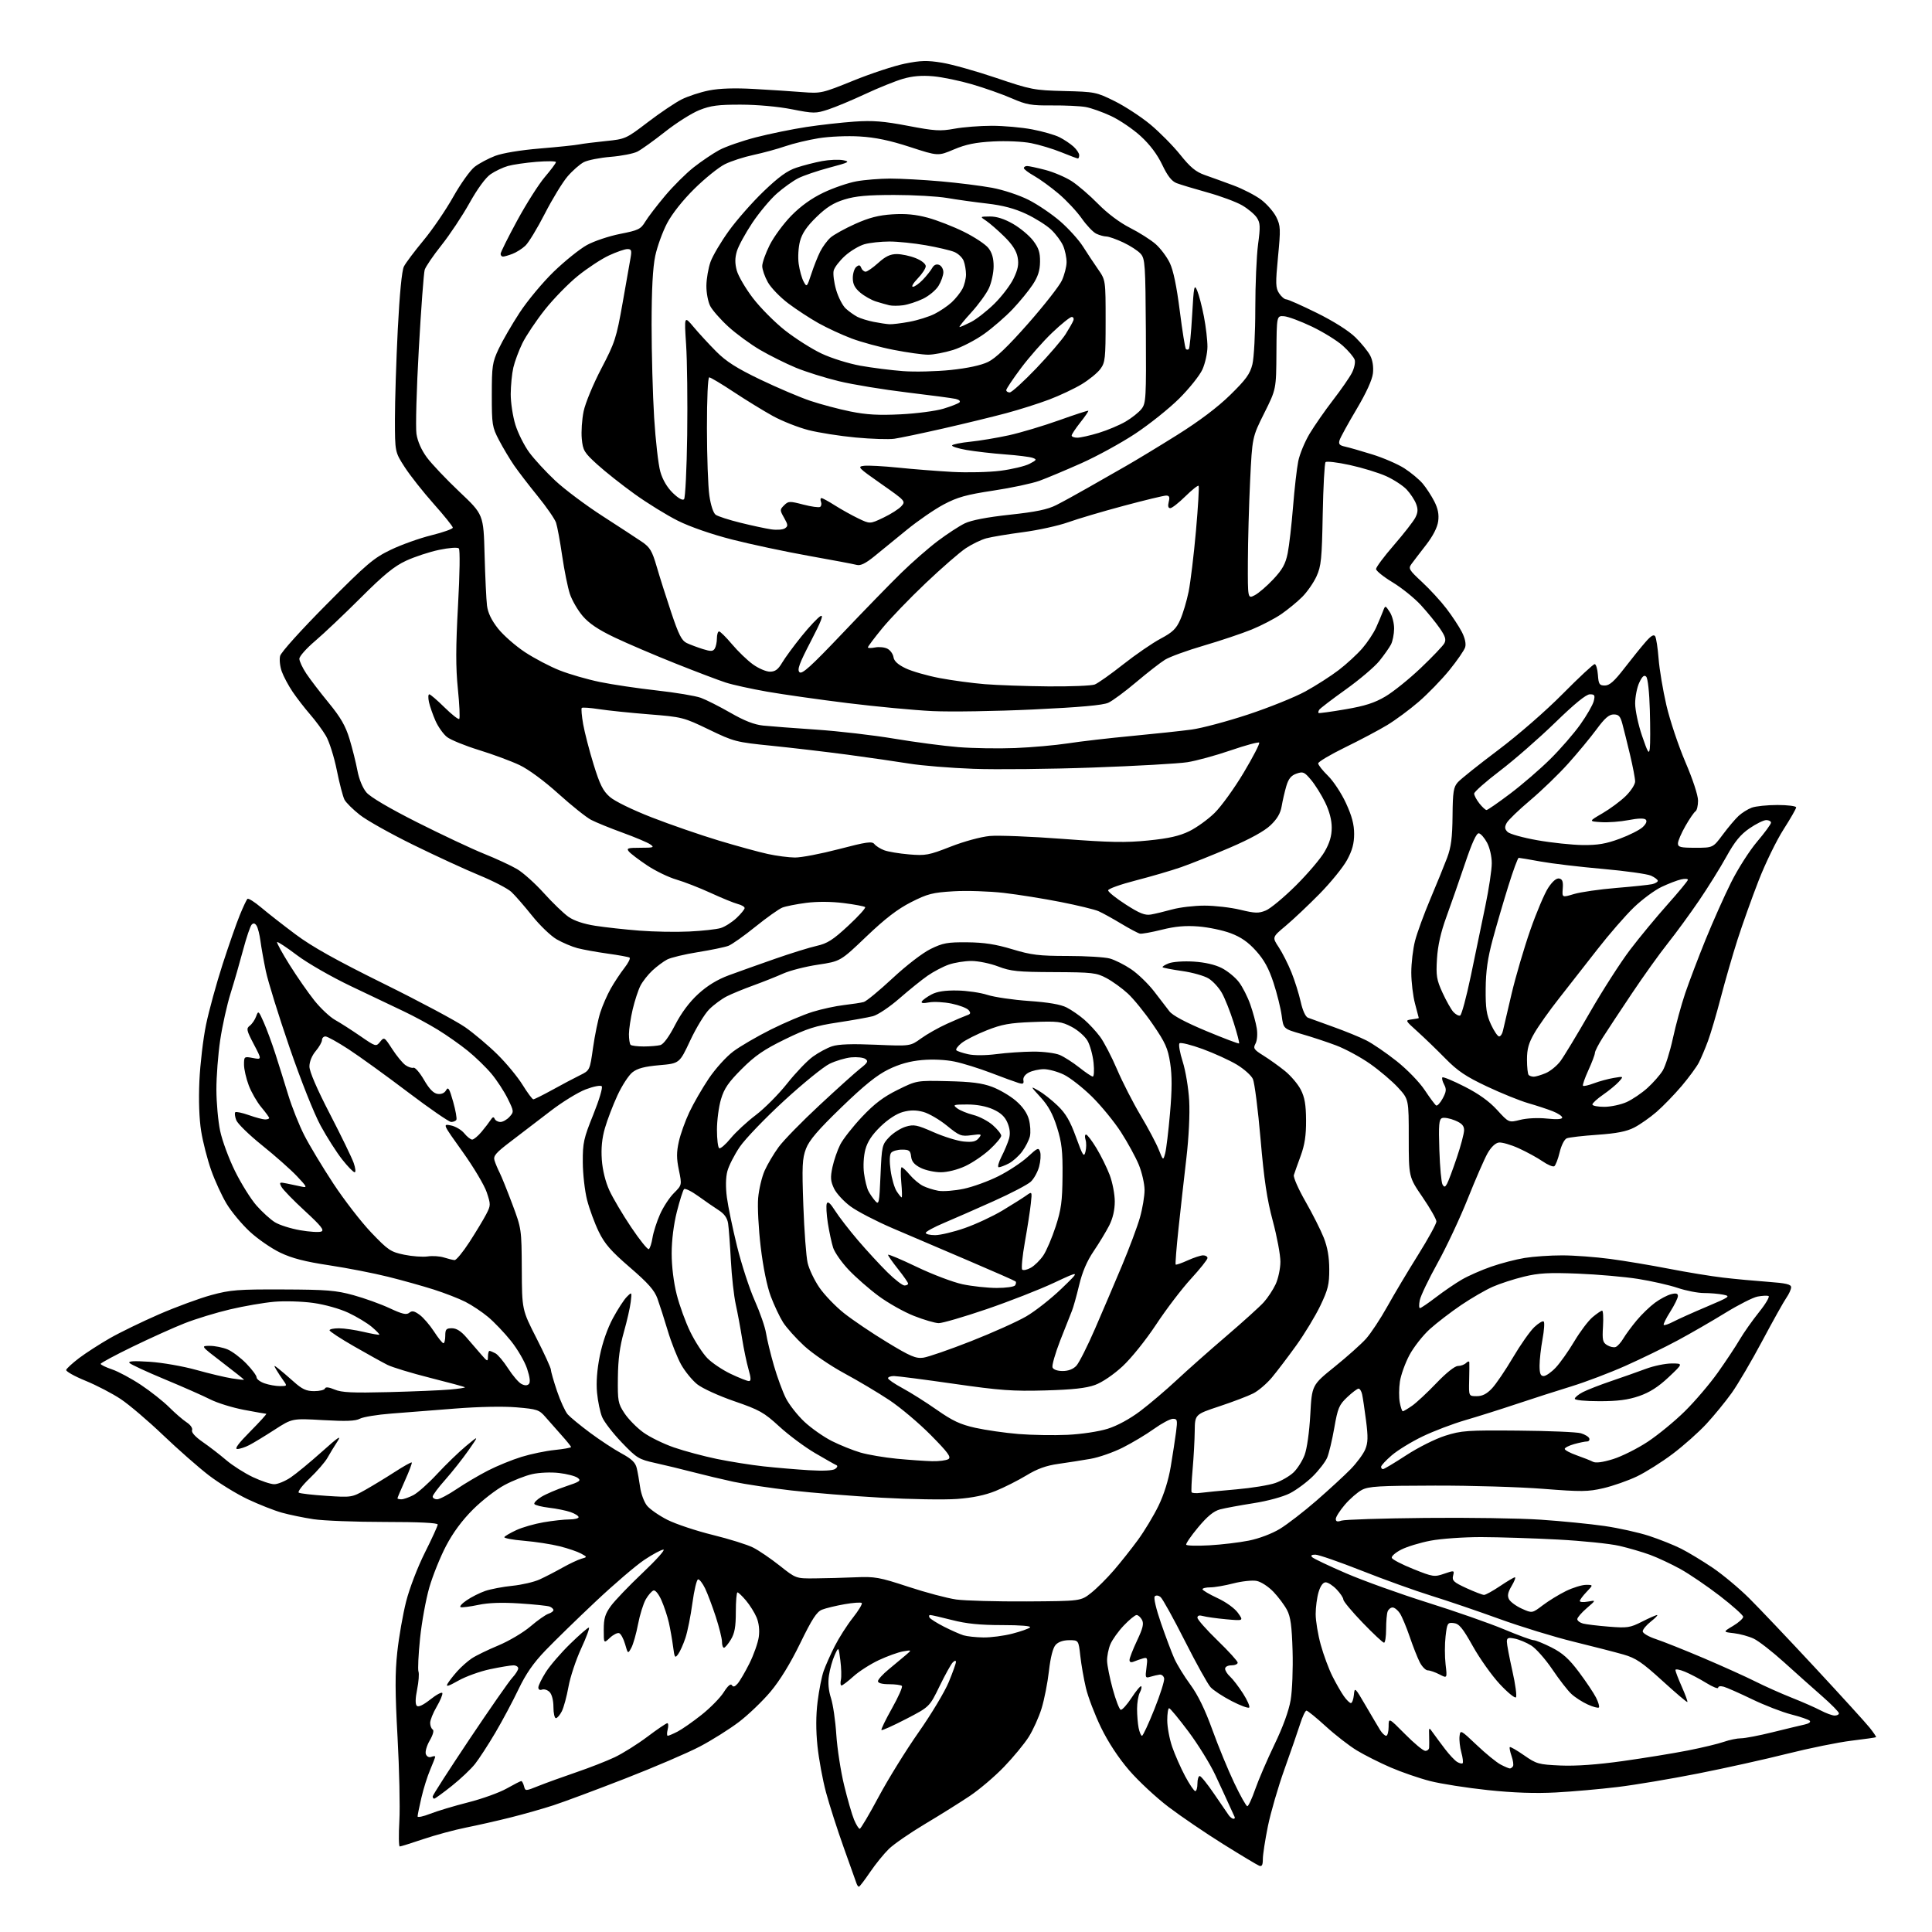 <?xml version="1.0" encoding="UTF-8" standalone="no"?>
<svg 
  version="1.1" 
  xmlns="http://www.w3.org/2000/svg" 
  xmlns:xlink="http://www.w3.org/1999/xlink" 
  xmlns:svg="http://www.w3.org/2000/svg"
  xmlns:rdf="http://www.w3.org/1999/02/22-rdf-syntax-ns#"
  xmlns:cc="http://creativecommons.org/ns#"
  xmlns:dc="http://purl.org/dc/elements/1.1/"
  viewBox="0 0 768 768"
  width="768"
  height="768"
>
<style>svg {background-color: white; }</style>"
<path stroke="none" fill="black" fill-rule="evenodd" d="M341.43,750.00C341.16,750.00 340.74,749.44 340.50,748.75C340.26,748.06 337.97,741.65 335.42,734.50C332.87,727.35 329.69,717.46 328.36,712.52C327.03,707.58 325.50,699.30 324.96,694.11C324.31,687.82 324.32,681.94 325.01,676.41C325.58,671.86 326.65,666.40 327.41,664.27C328.16,662.14 330.13,657.69 331.80,654.40C333.47,651.10 336.71,646.02 339.00,643.12C341.30,640.21 342.90,637.56 342.56,637.22C342.22,636.88 339.14,637.10 335.72,637.70C332.30,638.30 328.28,639.27 326.79,639.86C324.66,640.69 322.81,643.54 318.07,653.27C314.19,661.25 310.01,668.05 306.28,672.49C303.10,676.27 297.45,681.68 293.72,684.52C289.99,687.35 283.02,691.74 278.22,694.26C273.43,696.78 260.05,702.52 248.50,707.01C236.95,711.51 224.12,716.29 220.00,717.63C215.88,718.98 208.22,721.15 203.00,722.46C197.78,723.77 189.78,725.58 185.23,726.49C180.68,727.40 173.06,729.46 168.29,731.07C163.53,732.68 159.30,734.00 158.91,734.00C158.51,734.00 158.44,729.42 158.75,723.83C159.06,718.23 158.73,703.27 158.03,690.58C157.04,672.61 157.01,665.10 157.93,656.68C158.57,650.74 160.15,641.71 161.44,636.63C162.77,631.40 166.00,622.97 168.89,617.21C171.70,611.62 174.00,606.58 174.00,606.02C174.00,605.36 166.56,605.00 152.94,605.00C141.36,605.00 128.65,604.51 124.69,603.92C120.74,603.32 115.03,602.15 112.00,601.30C108.97,600.45 102.87,598.04 98.42,595.94C93.98,593.83 87.01,589.54 82.92,586.40C78.84,583.25 70.68,576.08 64.80,570.46C58.91,564.83 51.37,558.41 48.04,556.19C44.71,553.96 38.38,550.67 33.98,548.87C29.57,547.07 26.12,545.12 26.31,544.55C26.50,543.97 28.81,541.86 31.45,539.85C34.10,537.85 39.58,534.31 43.64,531.98C47.70,529.66 56.53,525.37 63.26,522.44C69.99,519.52 79.33,516.08 84.00,514.81C91.62,512.74 94.58,512.51 112.50,512.58C129.86,512.64 133.56,512.94 140.50,514.85C144.90,516.06 151.37,518.39 154.88,520.03C159.90,522.38 161.57,522.77 162.68,521.85C163.79,520.93 164.68,521.11 166.80,522.66C168.28,523.74 170.85,526.72 172.50,529.26C174.15,531.81 175.84,533.92 176.25,533.95C176.66,533.98 177.00,532.65 177.00,531.00C177.00,528.42 177.37,528.00 179.64,528.00C181.44,528.00 183.27,529.16 185.39,531.62C187.10,533.62 189.72,536.65 191.22,538.37C193.79,541.33 193.94,541.37 193.97,539.25C193.99,538.01 194.25,537.00 194.57,537.00C194.88,537.00 195.95,537.44 196.94,537.97C197.94,538.50 200.21,541.22 202.00,544.00C203.79,546.78 206.14,549.54 207.23,550.12C208.56,550.83 209.55,550.85 210.22,550.18C210.89,549.51 210.65,547.47 209.51,544.03C208.57,541.20 205.69,536.25 203.11,533.04C200.53,529.82 196.44,525.53 194.02,523.51C191.60,521.49 187.53,518.78 184.98,517.49C182.43,516.20 176.78,514.00 172.42,512.61C168.07,511.23 159.89,508.93 154.24,507.53C148.60,506.12 138.10,504.07 130.89,502.98C121.27,501.53 116.10,500.20 111.40,497.95C107.89,496.27 102.42,492.50 99.25,489.55C96.09,486.61 91.96,481.65 90.08,478.52C88.19,475.39 85.43,469.38 83.94,465.16C82.45,460.94 80.66,453.99 79.97,449.70C79.18,444.80 78.92,437.40 79.26,429.71C79.57,422.99 80.75,412.93 81.90,407.35C83.06,401.77 86.02,390.97 88.48,383.35C90.95,375.73 94.03,366.90 95.34,363.73C96.64,360.55 98.00,357.67 98.35,357.32C98.70,356.96 101.15,358.50 103.79,360.72C106.42,362.95 112.61,367.79 117.54,371.47C124.01,376.32 133.73,381.75 152.50,391.02C166.80,398.08 181.38,405.87 184.91,408.33C188.43,410.80 194.21,415.67 197.74,419.16C201.28,422.65 205.78,428.09 207.73,431.25C209.69,434.41 211.61,437.00 212.01,437.00C212.41,437.00 215.83,435.29 219.62,433.21C223.40,431.12 228.29,428.53 230.48,427.46C234.47,425.50 234.47,425.50 235.74,416.50C236.44,411.55 237.74,405.25 238.62,402.50C239.50,399.75 241.37,395.48 242.77,393.00C244.17,390.52 246.60,386.85 248.18,384.82C249.76,382.80 250.69,380.93 250.26,380.66C249.82,380.39 245.89,379.67 241.52,379.07C237.14,378.46 231.75,377.48 229.53,376.90C227.31,376.31 223.60,374.73 221.27,373.39C218.94,372.04 214.53,367.80 211.48,363.97C208.42,360.14 204.73,355.90 203.27,354.55C201.81,353.19 196.09,350.23 190.56,347.95C185.03,345.68 173.19,340.22 164.25,335.83C155.31,331.44 145.76,326.09 143.04,323.93C140.31,321.78 137.57,319.07 136.95,317.91C136.33,316.74 134.95,311.48 133.89,306.20C132.83,300.92 130.89,294.78 129.58,292.55C128.27,290.32 125.44,286.48 123.28,284.00C121.13,281.52 118.00,277.48 116.32,275.00C114.65,272.52 112.70,268.88 112.00,266.90C111.29,264.92 111.00,262.15 111.35,260.75C111.71,259.29 119.67,250.46 129.86,240.20C145.83,224.11 148.53,221.82 155.34,218.55C159.53,216.53 166.79,213.94 171.48,212.78C176.16,211.62 180.00,210.26 180.00,209.75C180.00,209.25 176.58,204.98 172.39,200.28C168.20,195.57 163.03,189.02 160.89,185.71C157.00,179.69 157.00,179.69 156.99,166.59C156.99,159.39 157.50,143.38 158.12,131.00C158.85,116.71 159.74,107.57 160.56,105.94C161.27,104.53 164.76,99.89 168.30,95.62C171.85,91.36 177.17,83.57 180.13,78.31C183.08,73.06 186.94,67.66 188.69,66.31C190.45,64.96 194.11,63.01 196.82,61.97C199.80,60.85 206.90,59.67 214.63,59.03C221.71,58.44 228.69,57.72 230.15,57.42C231.61,57.13 236.39,56.52 240.77,56.08C248.60,55.29 248.87,55.17 257.49,48.59C262.31,44.91 268.35,40.84 270.91,39.54C273.47,38.25 278.40,36.63 281.85,35.95C286.05,35.12 292.02,34.93 299.82,35.37C306.24,35.73 314.88,36.29 319.00,36.62C326.32,37.19 326.81,37.08 339.25,32.04C346.27,29.19 355.44,26.17 359.65,25.31C365.95,24.03 368.52,23.96 374.39,24.91C378.30,25.54 388.02,28.27 396.00,30.97C409.86,35.66 411.05,35.89 423.05,36.19C435.23,36.49 435.83,36.61 443.05,40.19C447.15,42.22 453.52,46.38 457.22,49.43C460.91,52.49 466.27,57.91 469.13,61.47C473.16,66.51 475.35,68.32 478.91,69.57C481.44,70.45 486.57,72.31 490.33,73.71C494.08,75.10 499.03,77.66 501.33,79.39C503.62,81.12 506.33,84.23 507.35,86.30C509.05,89.76 509.10,91.02 508.03,102.10C507.01,112.72 507.06,114.44 508.46,116.58C509.33,117.91 510.61,119.00 511.30,119.00C511.99,119.00 517.49,121.45 523.53,124.43C530.26,127.77 536.17,131.51 538.82,134.12C541.19,136.45 543.83,139.71 544.68,141.35C545.65,143.22 546.05,145.85 545.76,148.42C545.46,151.03 543.11,156.17 539.23,162.71C535.89,168.32 532.88,173.82 532.52,174.92C532.01,176.54 532.44,177.05 534.69,177.54C536.24,177.88 541.10,179.27 545.50,180.64C549.90,182.00 555.64,184.49 558.25,186.16C560.86,187.84 564.14,190.57 565.55,192.24C566.95,193.90 569.02,197.08 570.16,199.31C571.61,202.16 572.07,204.48 571.70,207.21C571.36,209.71 569.64,213.06 566.84,216.67C564.45,219.74 561.86,223.13 561.08,224.20C559.77,226.00 560.10,226.56 565.25,231.33C568.32,234.17 572.71,238.94 574.99,241.93C577.28,244.92 580.03,249.11 581.12,251.24C582.36,253.66 582.85,255.93 582.42,257.31C582.05,258.51 579.22,262.61 576.13,266.42C573.03,270.22 567.55,275.87 563.95,278.97C560.35,282.08 554.72,286.24 551.45,288.22C548.18,290.20 540.66,294.19 534.75,297.07C528.84,299.96 524.00,302.83 524.00,303.46C524.00,304.08 525.76,306.31 527.90,308.40C530.05,310.50 533.26,315.38 535.04,319.25C537.39,324.33 538.29,327.73 538.29,331.49C538.29,335.32 537.54,338.08 535.45,341.91C533.89,344.77 528.99,350.80 524.56,355.31C520.13,359.81 514.06,365.54 511.09,368.03C505.68,372.55 505.68,372.55 508.31,376.53C509.76,378.72 512.03,383.21 513.36,386.50C514.69,389.80 516.34,395.06 517.04,398.20C517.79,401.60 518.94,404.16 519.90,404.54C520.78,404.89 525.33,406.54 530.00,408.20C534.67,409.87 540.58,412.28 543.13,413.57C545.67,414.86 551.10,418.57 555.19,421.82C559.39,425.15 564.24,430.16 566.34,433.32C568.38,436.39 570.42,439.14 570.88,439.43C571.34,439.71 572.51,438.46 573.49,436.65C574.95,433.94 575.05,432.96 574.05,431.09C573.38,429.85 573.08,428.58 573.38,428.28C573.68,427.98 577.66,429.63 582.21,431.95C587.82,434.80 592.00,437.80 595.13,441.23C599.76,446.30 599.76,446.30 604.30,445.16C606.92,444.49 611.39,444.28 614.92,444.65C618.85,445.06 621.00,444.92 621.00,444.25C621.00,443.68 619.31,442.55 617.25,441.74C615.19,440.92 610.80,439.48 607.50,438.53C604.20,437.58 596.81,434.59 591.08,431.89C582.71,427.94 579.46,425.76 574.53,420.74C571.16,417.31 566.17,412.49 563.45,410.04C558.50,405.58 558.50,405.58 561.25,405.22C562.76,405.03 563.99,404.78 563.99,404.68C563.98,404.58 563.31,402.02 562.50,399.00C561.69,395.98 561.02,390.41 561.01,386.64C561.01,382.87 561.68,377.17 562.51,373.97C563.34,370.77 566.08,363.28 568.60,357.32C571.12,351.37 574.11,344.02 575.25,341.00C576.84,336.75 577.33,332.97 577.41,324.35C577.50,314.71 577.79,312.89 579.51,310.96C580.60,309.73 587.80,303.98 595.50,298.19C603.55,292.13 614.48,282.62 621.20,275.82C627.64,269.32 633.35,264.00 633.90,264.00C634.44,264.00 635.02,265.91 635.19,268.25C635.46,272.01 635.78,272.50 637.96,272.50C639.82,272.50 641.72,270.81 645.79,265.53C648.75,261.70 652.53,257.02 654.19,255.14C656.31,252.71 657.42,252.07 657.96,252.94C658.38,253.62 658.99,257.62 659.32,261.84C659.64,266.05 661.04,274.39 662.42,280.36C663.81,286.33 667.21,296.49 669.97,302.94C672.92,309.81 675.00,316.15 675.00,318.27C675.00,320.26 674.54,322.17 673.98,322.51C673.42,322.86 671.62,325.47 669.99,328.32C668.36,331.17 667.01,334.29 667.01,335.25C667.00,336.75 667.99,337.00 673.97,337.00C680.94,337.00 680.94,337.00 684.85,331.75C687.00,328.86 689.82,325.52 691.13,324.32C692.43,323.12 694.77,321.65 696.32,321.07C697.86,320.48 702.48,320.00 706.57,320.00C710.65,320.00 714.00,320.43 714.00,320.95C714.00,321.47 711.74,325.40 708.99,329.70C706.23,333.99 701.78,343.12 699.10,350.00C696.42,356.88 692.65,367.45 690.70,373.50C688.76,379.55 685.77,389.90 684.05,396.50C682.33,403.10 680.03,410.90 678.94,413.83C677.86,416.76 676.24,420.59 675.35,422.33C674.47,424.07 671.36,428.30 668.46,431.73C665.55,435.15 661.07,439.77 658.50,442.00C655.92,444.23 651.95,447.02 649.66,448.20C646.61,449.78 642.70,450.55 635.00,451.09C629.23,451.49 623.75,452.12 622.83,452.49C621.87,452.87 620.66,455.24 619.98,458.08C619.33,460.79 618.37,463.27 617.84,463.60C617.31,463.92 615.22,463.04 613.19,461.64C611.16,460.24 606.92,457.92 603.76,456.48C600.60,455.04 597.01,454.00 595.78,454.18C594.41,454.38 592.69,456.03 591.30,458.50C590.06,460.70 586.53,468.80 583.46,476.50C580.39,484.20 574.98,495.73 571.44,502.11C567.90,508.50 564.72,515.14 564.38,516.86C564.03,518.59 564.07,520.00 564.45,520.00C564.84,520.00 567.71,518.05 570.83,515.66C573.95,513.28 578.57,510.12 581.11,508.65C583.64,507.18 588.86,504.88 592.71,503.54C596.55,502.19 602.58,500.62 606.10,500.05C609.62,499.48 616.33,499.02 621.00,499.03C625.67,499.03 634.24,499.67 640.04,500.44C645.83,501.21 656.41,502.98 663.54,504.37C670.67,505.76 680.33,507.34 685.00,507.88C689.67,508.43 697.66,509.17 702.75,509.54C709.98,510.07 712.00,510.54 712.00,511.70C712.00,512.52 711.16,514.39 710.14,515.85C709.11,517.31 704.80,525.02 700.56,532.98C696.32,540.94 690.84,550.28 688.38,553.72C685.92,557.16 681.40,562.69 678.33,566.01C675.26,569.33 669.21,574.71 664.89,577.96C660.57,581.22 654.17,585.25 650.67,586.92C647.16,588.59 641.19,590.68 637.40,591.57C631.24,593.00 628.67,593.03 613.50,591.84C604.15,591.10 584.80,590.52 570.50,590.55C548.15,590.59 544.06,590.83 541.35,592.27C539.62,593.19 536.58,595.84 534.60,598.15C532.62,600.47 531.00,603.01 531.00,603.80C531.00,604.85 531.61,605.03 533.25,604.47C534.49,604.05 549.45,603.57 566.50,603.40C583.55,603.22 604.25,603.54 612.50,604.10C620.75,604.66 632.11,605.78 637.75,606.60C643.38,607.41 651.39,609.19 655.53,610.54C659.68,611.90 665.42,614.19 668.29,615.64C671.15,617.09 676.78,620.49 680.78,623.19C684.79,625.90 691.32,631.35 695.30,635.30C699.28,639.26 711.08,651.69 721.52,662.93C731.96,674.17 741.74,684.92 743.26,686.83C744.78,688.74 745.91,690.42 745.76,690.56C745.62,690.69 741.23,691.32 736.01,691.95C730.78,692.58 719.31,694.91 710.51,697.12C701.71,699.34 685.73,702.88 675.00,705.00C664.28,707.12 649.88,709.54 643.00,710.37C636.12,711.20 625.10,712.18 618.50,712.53C610.31,712.97 601.71,712.67 591.41,711.59C583.11,710.71 572.80,709.10 568.50,708.00C564.20,706.90 557.12,704.46 552.77,702.58C548.42,700.70 542.39,697.66 539.37,695.83C536.35,694.00 530.79,689.69 527.03,686.25C523.26,682.81 519.80,680.00 519.34,680.00C518.88,680.00 517.75,682.37 516.84,685.25C515.92,688.14 513.12,696.25 510.60,703.28C508.08,710.31 505.12,720.51 504.01,725.94C502.91,731.37 502.00,737.25 502.00,739.01C502.00,741.40 501.63,742.07 500.55,741.66C499.75,741.35 493.34,737.50 486.30,733.11C479.26,728.71 469.46,722.05 464.53,718.31C459.59,714.56 452.54,708.00 448.86,703.73C444.61,698.79 440.53,692.59 437.68,686.73C435.22,681.65 432.51,674.58 431.67,671.00C430.82,667.42 429.82,661.69 429.44,658.25C428.74,652.00 428.74,652.00 425.03,652.00C422.67,652.00 420.69,652.68 419.63,653.86C418.55,655.05 417.59,658.78 416.97,664.25C416.44,668.94 415.12,675.64 414.04,679.14C412.96,682.64 410.65,687.74 408.92,690.47C407.19,693.20 402.78,698.54 399.13,702.33C395.49,706.13 389.35,711.35 385.50,713.93C381.65,716.51 373.65,721.52 367.72,725.05C361.79,728.59 355.33,733.05 353.35,734.97C351.38,736.89 348.00,741.05 345.84,744.23C343.69,747.40 341.70,750.00 341.43,750.00zM341.76,726.97C342.17,726.95 345.56,721.21 349.30,714.22C353.05,707.22 360.19,695.68 365.19,688.56C370.18,681.44 375.56,672.49 377.13,668.67C378.71,664.85 380.00,661.25 380.00,660.66C380.00,660.00 379.53,660.06 378.75,660.82C378.06,661.50 375.70,665.75 373.50,670.27C369.50,678.50 369.50,678.50 360.17,683.33C355.03,685.99 350.64,687.97 350.39,687.73C350.15,687.49 352.04,683.59 354.58,679.08C357.12,674.56 358.89,670.56 358.51,670.18C358.14,669.81 355.85,669.50 353.42,669.50C350.65,669.50 349.00,669.05 349.00,668.30C349.00,667.64 350.91,665.53 353.25,663.61C355.59,661.68 358.62,659.15 360.00,657.98C362.50,655.85 362.50,655.85 359.00,656.45C357.07,656.78 352.74,658.34 349.38,659.91C346.01,661.49 341.45,664.40 339.26,666.39C337.06,668.37 334.93,670.00 334.52,670.00C334.11,670.00 334.00,668.99 334.27,667.75C334.54,666.51 334.44,663.02 334.05,660.00C333.35,654.50 333.35,654.50 331.77,658.00C330.90,659.92 329.89,663.52 329.52,666.00C329.08,668.95 329.36,672.05 330.32,675.00C331.13,677.48 332.09,684.00 332.44,689.50C332.80,695.00 334.19,704.05 335.54,709.62C336.89,715.18 338.67,721.37 339.51,723.37C340.34,725.36 341.36,726.99 341.76,726.97zM170.98,721.01C173.72,719.93 180.51,717.89 186.06,716.48C191.62,715.08 198.53,712.59 201.41,710.96C204.30,709.33 206.91,708.00 207.21,708.00C207.52,708.00 208.00,708.91 208.30,710.02C208.82,712.04 208.83,712.04 214.16,709.90C217.10,708.73 223.78,706.31 229.00,704.53C234.22,702.75 241.12,700.06 244.33,698.54C247.54,697.02 253.39,693.35 257.33,690.39C261.27,687.42 264.84,685.00 265.26,685.00C265.69,685.00 265.76,686.12 265.41,687.50C265.07,688.88 265.08,690.00 265.44,690.00C265.80,690.00 267.54,689.26 269.30,688.36C271.06,687.46 275.35,684.47 278.83,681.71C282.32,678.95 286.30,674.90 287.69,672.70C289.29,670.16 290.47,669.14 290.93,669.88C291.44,670.71 292.10,670.54 293.21,669.27C294.07,668.30 296.19,664.68 297.91,661.24C299.63,657.79 301.30,653.05 301.63,650.71C302.00,647.99 301.68,645.18 300.76,642.97C299.96,641.06 298.07,638.04 296.56,636.25C295.06,634.46 293.52,633.00 293.16,633.00C292.80,633.00 292.50,636.49 292.50,640.75C292.50,646.69 292.04,649.26 290.53,651.75C289.45,653.54 288.22,655.00 287.78,655.00C287.35,655.00 287.00,653.93 287.00,652.63C287.00,651.32 285.88,646.83 284.52,642.64C283.15,638.46 281.24,633.39 280.27,631.38C279.29,629.37 278.05,627.77 277.50,627.82C276.95,627.88 275.94,632.11 275.25,637.21C274.56,642.32 273.31,648.57 272.47,651.10C271.63,653.63 270.32,656.55 269.56,657.58C268.32,659.29 268.13,659.01 267.55,654.48C267.19,651.74 266.44,647.48 265.88,645.00C265.32,642.52 264.00,638.55 262.95,636.16C261.84,633.65 260.50,632.00 259.78,632.24C259.08,632.47 257.71,634.04 256.73,635.72C255.75,637.41 254.35,641.88 253.63,645.66C252.91,649.44 251.71,653.65 250.97,655.01C249.61,657.50 249.61,657.50 248.48,653.56C247.86,651.39 246.79,649.43 246.10,649.20C245.42,648.97 243.76,649.81 242.43,651.07C240.00,653.35 240.00,653.35 240.00,647.82C240.00,643.34 240.54,641.56 242.83,638.40C244.39,636.26 250.06,630.34 255.44,625.25C260.82,620.16 264.55,616.00 263.73,616.00C262.90,616.00 259.49,617.83 256.14,620.06C252.79,622.30 244.08,629.75 236.78,636.63C229.47,643.50 220.50,652.25 216.83,656.07C212.00,661.10 209.04,665.37 206.07,671.60C203.81,676.33 199.67,684.09 196.86,688.85C194.05,693.61 190.44,699.16 188.83,701.20C187.23,703.23 183.06,707.17 179.57,709.95C176.07,712.73 172.94,715.00 172.61,715.00C172.27,715.00 172.00,714.60 172.00,714.11C172.00,713.62 178.59,703.39 186.63,691.36C194.68,679.34 202.33,668.35 203.63,666.95C204.94,665.54 206.00,663.85 206.00,663.20C206.00,662.54 205.13,662.00 204.07,662.00C203.00,662.00 198.85,662.69 194.83,663.53C190.82,664.38 185.14,666.42 182.21,668.08C178.15,670.37 177.13,670.66 177.92,669.29C178.49,668.31 180.20,666.10 181.73,664.39C183.25,662.68 185.85,660.37 187.50,659.26C189.15,658.15 193.92,655.83 198.09,654.10C202.27,652.36 208.01,648.96 210.85,646.54C213.69,644.11 216.91,641.85 218.00,641.50C219.10,641.15 220.00,640.49 220.00,640.04C220.00,639.59 219.33,638.96 218.50,638.64C217.68,638.32 212.29,637.76 206.54,637.39C199.47,636.93 194.15,637.12 190.14,637.97C186.87,638.66 183.71,639.07 183.12,638.87C182.53,638.66 183.59,637.44 185.49,636.15C187.38,634.85 190.70,633.18 192.87,632.43C195.04,631.69 199.89,630.76 203.66,630.38C207.42,630.00 212.30,628.87 214.50,627.86C216.70,626.86 220.79,624.75 223.59,623.17C226.39,621.60 229.77,620.01 231.09,619.63C233.50,618.95 233.50,618.95 230.97,617.56C229.58,616.80 225.76,615.49 222.47,614.67C219.19,613.84 212.79,612.86 208.26,612.48C203.72,612.10 200.23,611.44 200.49,611.01C200.76,610.58 202.89,609.34 205.24,608.25C207.58,607.15 212.46,605.75 216.08,605.13C219.70,604.51 224.31,604.00 226.33,604.00C228.35,604.00 230.00,603.59 230.00,603.10C230.00,602.60 228.57,601.70 226.81,601.08C225.06,600.47 221.22,599.69 218.28,599.35C215.35,599.00 212.71,598.34 212.42,597.87C212.14,597.41 213.39,596.13 215.20,595.02C217.02,593.91 221.39,592.04 224.92,590.86C230.57,588.98 231.13,588.57 229.60,587.45C228.65,586.75 225.31,585.89 222.18,585.53C218.99,585.16 214.33,585.36 211.55,585.99C208.82,586.60 203.89,588.54 200.60,590.30C197.30,592.05 191.65,596.42 188.05,600.01C183.72,604.32 180.08,609.23 177.32,614.51C175.01,618.91 172.02,626.34 170.66,631.04C169.30,635.74 167.64,644.84 166.98,651.28C166.32,657.71 166.04,663.65 166.35,664.48C166.67,665.31 166.43,668.49 165.82,671.55C165.09,675.15 165.04,677.44 165.68,678.08C166.31,678.71 168.20,677.82 171.08,675.55C173.51,673.62 175.65,672.49 175.84,673.03C176.02,673.58 175.01,676.01 173.59,678.44C172.16,680.87 171.00,683.76 171.00,684.87C171.00,685.98 171.45,687.16 172.00,687.50C172.60,687.87 172.14,689.60 170.82,691.88C169.61,693.99 168.93,696.39 169.29,697.31C169.67,698.29 170.55,698.73 171.46,698.38C172.31,698.05 173.00,698.02 173.00,698.31C173.00,698.60 172.10,700.93 171.01,703.49C169.91,706.05 168.33,711.06 167.51,714.63C166.68,718.20 166.00,721.54 166.00,722.05C166.00,722.56 168.24,722.09 170.98,721.01zM490.33,723.00C490.79,723.00 490.99,722.66 490.78,722.25C490.57,721.84 489.59,719.70 488.60,717.50C487.62,715.30 485.12,709.90 483.06,705.50C480.99,701.10 476.20,693.36 472.40,688.29C468.61,683.23 465.16,679.06 464.75,679.04C464.34,679.02 464.00,681.18 464.00,683.84C464.00,686.51 464.88,691.24 465.95,694.37C467.03,697.49 469.34,702.74 471.09,706.03C472.85,709.31 474.67,712.00 475.14,712.00C475.61,712.00 476.00,710.65 476.00,709.00C476.00,707.35 476.41,706.00 476.91,706.00C477.41,706.00 480.00,709.21 482.66,713.14C485.32,717.07 487.95,720.89 488.49,721.64C489.04,722.39 489.87,723.00 490.33,723.00zM495.83,718.00C496.27,718.00 497.68,714.96 498.97,711.25C500.26,707.54 503.70,699.55 506.61,693.50C510.00,686.48 512.33,680.06 513.06,675.76C513.69,672.05 514.03,663.28 513.82,656.26C513.53,646.38 513.03,642.71 511.61,640.00C510.60,638.08 508.17,634.82 506.20,632.76C504.17,630.65 501.25,628.76 499.49,628.43C497.78,628.11 493.64,628.56 490.29,629.42C486.95,630.29 482.81,631.00 481.11,631.00C479.40,631.00 478.00,631.34 478.01,631.75C478.02,632.16 480.69,633.74 483.95,635.26C487.40,636.86 490.81,639.33 492.12,641.17C494.36,644.32 494.36,644.32 487.43,643.69C483.62,643.34 479.49,642.76 478.25,642.41C476.74,641.98 476.00,642.19 476.00,643.07C476.00,643.79 479.60,647.86 484.00,652.12C488.40,656.38 492.00,660.35 492.00,660.93C492.00,661.52 490.88,662.00 489.50,662.00C488.07,662.00 487.00,662.58 487.00,663.35C487.00,664.08 487.89,665.50 488.99,666.49C490.08,667.48 492.39,670.49 494.12,673.18C495.84,675.87 496.95,678.39 496.57,678.77C496.19,679.15 493.04,677.99 489.58,676.19C486.11,674.40 482.36,671.93 481.24,670.71C480.11,669.50 475.51,661.21 471.00,652.29C466.49,643.38 462.16,635.54 461.36,634.88C460.50,634.17 459.56,634.05 459.03,634.59C458.52,635.12 459.56,639.56 461.50,645.18C463.34,650.50 465.71,656.82 466.78,659.23C467.84,661.63 470.72,666.33 473.17,669.65C476.17,673.73 479.03,679.59 481.92,687.60C484.29,694.15 488.20,703.66 490.63,708.75C493.05,713.84 495.39,718.00 495.83,718.00zM600.19,702.99C600.57,703.00 601.13,702.60 601.43,702.11C601.73,701.63 601.48,699.81 600.87,698.06C600.27,696.32 599.95,694.72 600.17,694.50C600.39,694.28 602.93,695.74 605.82,697.75C610.77,701.20 611.59,701.43 620.33,701.82C626.45,702.08 634.81,701.49 645.04,700.06C653.54,698.87 665.17,696.98 670.87,695.86C676.58,694.74 683.05,693.19 685.25,692.41C687.45,691.64 690.53,691.00 692.09,691.00C693.64,691.00 699.33,689.91 704.71,688.57C710.09,687.24 715.80,685.87 717.39,685.52C719.06,685.16 719.91,684.52 719.39,684.02C718.90,683.55 715.58,682.41 712.00,681.50C708.42,680.58 701.45,677.88 696.50,675.49C691.55,673.10 686.49,670.86 685.25,670.51C683.96,670.14 683.00,670.30 683.00,670.89C683.00,671.46 680.86,670.60 678.25,668.99C675.64,667.38 671.81,665.37 669.75,664.52C667.69,663.67 666.00,663.37 666.00,663.86C666.00,664.35 667.14,667.34 668.54,670.50C669.94,673.66 670.94,676.40 670.76,676.58C670.58,676.76 666.11,672.96 660.82,668.14C652.72,660.76 650.29,659.12 645.36,657.70C642.14,656.78 633.20,654.48 625.50,652.59C617.80,650.71 604.52,646.63 596.00,643.54C587.48,640.45 575.33,636.31 569.00,634.35C562.67,632.39 550.22,627.91 541.33,624.39C532.44,620.88 524.13,618.00 522.88,618.00C521.34,618.00 520.93,618.33 521.61,619.01C522.17,619.57 528.22,622.45 535.06,625.40C541.90,628.36 556.50,633.60 567.50,637.06C578.50,640.51 592.15,645.29 597.84,647.67C603.53,650.05 608.83,652.00 609.62,652.00C610.41,652.00 613.63,653.31 616.78,654.90C621.17,657.13 623.69,659.39 627.64,664.65C630.46,668.42 633.53,673.00 634.46,674.84C635.39,676.68 635.89,678.44 635.58,678.75C635.27,679.06 633.28,678.53 631.16,677.57C629.03,676.61 626.11,674.73 624.66,673.38C623.20,672.04 619.78,667.62 617.05,663.57C614.32,659.53 610.55,655.27 608.68,654.11C606.80,652.95 603.86,651.72 602.14,651.38C599.52,650.85 599.00,651.06 599.00,652.61C599.00,653.64 599.99,658.86 601.19,664.21C602.40,669.56 603.04,674.29 602.60,674.72C602.17,675.15 599.27,672.77 596.16,669.43C593.05,666.09 588.25,659.34 585.50,654.43C581.41,647.13 580.02,645.44 577.89,645.20C575.43,644.91 575.25,645.19 574.64,650.45C574.28,653.50 574.28,658.52 574.64,661.60C575.30,667.21 575.30,667.21 572.20,665.60C570.49,664.72 568.41,664.00 567.58,664.00C566.74,664.00 565.31,662.56 564.40,660.81C563.49,659.05 561.68,654.47 560.38,650.63C559.07,646.79 557.31,642.60 556.48,641.32C555.64,640.05 554.34,639.00 553.58,639.00C552.83,639.00 551.94,639.71 551.61,640.58C551.27,641.45 551.00,644.60 551.00,647.58C551.00,650.56 550.63,653.00 550.17,653.00C549.71,653.00 545.88,649.42 541.67,645.05C537.45,640.67 534.00,636.53 534.00,635.85C534.00,635.17 532.79,633.35 531.31,631.80C529.84,630.26 527.88,629.00 526.97,629.00C525.92,629.00 524.90,630.40 524.16,632.87C523.52,634.99 523.00,638.94 523.00,641.64C523.00,644.33 523.91,649.83 525.03,653.86C526.14,657.88 528.23,663.50 529.66,666.34C531.09,669.18 533.13,672.74 534.20,674.25C535.26,675.76 536.53,677.00 537.00,677.00C537.48,677.00 538.01,675.54 538.19,673.75C538.49,670.59 538.62,670.70 542.87,678.00C545.28,682.12 547.87,686.51 548.64,687.75C549.42,688.99 550.49,690.00 551.02,690.00C551.56,690.00 552.00,688.37 552.00,686.37C552.00,682.75 552.00,682.75 558.56,689.37C562.17,693.02 565.77,696.00 566.56,696.00C567.35,696.00 568.05,695.44 568.10,694.75C568.16,694.06 568.15,691.92 568.10,690.00C567.99,686.50 567.99,686.50 569.74,688.97C570.71,690.33 572.85,693.22 574.50,695.38C576.15,697.54 578.27,699.79 579.20,700.37C580.14,700.95 581.14,701.19 581.42,700.91C581.71,700.62 581.48,698.70 580.91,696.64C580.34,694.58 580.02,691.68 580.19,690.20C580.49,687.55 580.63,687.62 587.03,693.69C590.61,697.10 594.89,700.58 596.53,701.44C598.16,702.29 599.81,702.99 600.19,702.99zM453.96,690.00C454.35,690.00 456.57,685.24 458.89,679.42C461.22,673.61 462.96,668.09 462.77,667.17C462.58,666.25 461.77,665.58 460.96,665.69C460.16,665.79 458.52,666.17 457.33,666.53C455.29,667.15 455.20,666.94 455.74,662.94C456.25,659.11 456.12,658.74 454.40,659.23C453.36,659.53 451.71,660.10 450.75,660.49C449.59,660.97 449.00,660.76 449.00,659.86C449.00,659.11 450.35,655.65 451.99,652.17C454.32,647.25 454.76,645.42 453.96,643.92C453.39,642.87 452.43,642.00 451.81,642.00C451.19,642.00 448.90,643.88 446.72,646.17C444.54,648.46 442.14,651.83 441.38,653.64C440.62,655.45 440.04,658.41 440.08,660.22C440.13,662.02 441.14,667.07 442.33,671.42C443.52,675.78 444.95,679.49 445.50,679.66C446.05,679.82 447.99,677.68 449.82,674.88C451.65,672.09 453.37,670.04 453.65,670.32C453.93,670.60 453.68,671.74 453.08,672.85C452.49,673.96 452.00,676.87 452.00,679.31C452.00,681.75 452.28,685.16 452.62,686.88C452.97,688.59 453.57,690.00 453.96,690.00zM220.97,683.00C220.44,683.00 220.00,681.01 220.00,678.57C220.00,675.93 219.38,673.53 218.47,672.61C217.63,671.77 216.28,671.34 215.47,671.65C214.60,671.98 214.00,671.63 214.00,670.80C214.00,670.03 215.34,667.28 216.98,664.69C218.62,662.10 222.96,657.06 226.62,653.49C230.28,649.92 233.63,647.00 234.07,647.00C234.51,647.00 233.15,650.71 231.05,655.25C228.95,659.79 226.67,666.65 225.98,670.50C225.29,674.35 224.10,678.74 223.34,680.25C222.57,681.76 221.51,683.00 220.97,683.00zM729.25,681.96C730.21,681.98 731.00,681.58 731.00,681.06C731.00,680.55 728.02,677.51 724.37,674.31C720.72,671.12 713.90,665.03 709.21,660.79C704.52,656.55 699.09,652.32 697.13,651.39C695.18,650.47 691.62,649.49 689.23,649.22C684.88,648.73 684.88,648.73 688.94,646.31C691.17,644.98 692.97,643.35 692.94,642.69C692.90,642.04 688.74,638.31 683.69,634.41C678.63,630.52 671.58,625.71 668.00,623.73C664.42,621.75 659.02,619.22 656.00,618.10C652.98,616.98 647.43,615.36 643.69,614.50C639.94,613.63 628.92,612.50 619.19,611.99C609.46,611.47 595.80,611.04 588.84,611.02C581.87,611.01 572.80,611.65 568.68,612.44C564.55,613.22 559.31,614.82 557.02,615.99C554.74,617.15 553.04,618.63 553.26,619.28C553.47,619.92 557.32,621.92 561.82,623.72C569.62,626.85 570.17,626.93 574.08,625.58C578.11,624.20 578.16,624.21 577.62,626.39C577.14,628.31 577.86,628.98 582.93,631.31C586.16,632.79 589.31,634.00 589.94,634.00C590.57,634.00 593.42,632.42 596.28,630.50C599.13,628.58 601.80,627.00 602.20,627.00C602.60,627.00 602.02,628.55 600.90,630.44C599.37,633.03 599.12,634.35 599.87,635.76C600.43,636.80 602.72,638.47 604.96,639.48C609.05,641.32 609.05,641.32 613.27,638.12C615.60,636.35 619.75,633.81 622.50,632.46C625.25,631.12 628.82,630.02 630.44,630.01C633.37,630.00 633.37,630.00 630.69,632.80C629.21,634.35 628.00,635.98 628.00,636.43C628.00,636.88 629.46,636.98 631.25,636.65C634.50,636.05 634.50,636.05 630.75,639.27C628.69,641.05 627.00,643.01 627.00,643.63C627.00,644.26 628.01,645.04 629.25,645.38C630.49,645.71 635.11,646.27 639.53,646.62C646.89,647.21 647.98,647.05 652.74,644.63C655.60,643.18 658.29,642.00 658.72,642.01C659.15,642.02 658.04,643.17 656.25,644.58C654.46,645.99 653.00,647.75 653.00,648.49C653.00,649.23 655.36,650.62 658.25,651.57C661.14,652.53 669.68,655.93 677.23,659.14C684.79,662.36 694.01,666.52 697.73,668.39C701.45,670.27 707.96,673.17 712.19,674.85C716.42,676.52 721.60,678.80 723.69,679.90C725.79,681.01 728.29,681.93 729.25,681.96zM390.86,650.91C393.80,650.96 398.98,650.29 402.36,649.42C405.74,648.55 408.93,647.43 409.45,646.92C410.03,646.36 405.73,646.00 398.36,646.00C389.59,646.00 384.19,645.46 378.50,644.00C374.20,642.90 370.28,642.00 369.78,642.00C369.29,642.00 369.17,642.46 369.51,643.02C369.86,643.58 372.47,645.22 375.32,646.67C378.17,648.11 381.62,649.64 383.00,650.06C384.38,650.48 387.91,650.87 390.86,650.91zM408.07,636.59C429.63,636.46 429.63,636.46 433.73,633.21C435.99,631.43 440.05,627.38 442.76,624.23C445.48,621.08 449.79,615.64 452.35,612.14C454.91,608.64 458.57,602.57 460.49,598.64C462.69,594.13 464.49,588.37 465.39,583.00C466.17,578.33 467.12,572.14 467.50,569.25C468.12,564.49 468.01,564.00 466.26,564.00C465.19,564.00 461.81,565.80 458.73,568.00C455.66,570.21 450.07,573.55 446.32,575.44C442.57,577.33 436.80,579.34 433.50,579.91C430.20,580.49 424.46,581.38 420.75,581.91C415.88,582.59 412.32,583.87 408.01,586.50C404.72,588.49 399.22,591.27 395.80,592.66C391.56,594.38 386.65,595.40 380.41,595.86C375.37,596.23 361.86,596.00 350.38,595.36C338.89,594.72 322.79,593.42 314.58,592.48C306.37,591.53 296.02,589.98 291.58,589.03C287.14,588.07 279.90,586.35 275.50,585.20C271.10,584.05 264.35,582.42 260.50,581.57C253.91,580.12 253.13,579.64 247.15,573.40C243.66,569.76 240.15,565.22 239.36,563.31C238.56,561.41 237.65,557.04 237.33,553.61C236.95,549.53 237.33,544.45 238.44,538.93C239.48,533.76 241.49,527.99 243.65,524.00C245.58,520.42 248.07,516.60 249.18,515.50C251.19,513.50 251.19,513.50 250.73,517.50C250.48,519.70 249.25,525.10 248.00,529.50C246.38,535.20 245.70,540.40 245.62,547.57C245.51,557.00 245.68,557.91 248.26,561.82C249.79,564.12 253.13,567.53 255.70,569.39C258.27,571.26 263.78,573.96 267.94,575.39C272.10,576.83 279.77,578.88 285.00,579.96C290.23,581.03 298.55,582.36 303.50,582.90C308.45,583.44 316.55,584.13 321.50,584.43C327.19,584.78 331.05,584.59 332.00,583.92C332.90,583.28 333.08,582.67 332.45,582.41C331.87,582.17 328.05,580.00 323.95,577.60C319.85,575.19 313.47,570.44 309.76,567.03C303.69,561.46 301.92,560.46 291.91,557.01C285.70,554.87 279.18,551.89 277.14,550.26C275.14,548.65 272.26,545.12 270.75,542.42C269.24,539.71 266.85,533.67 265.45,529.00C264.05,524.33 262.20,518.57 261.35,516.21C260.15,512.89 257.67,510.08 250.38,503.80C242.85,497.30 240.37,494.46 238.00,489.59C236.37,486.24 234.29,480.57 233.37,477.00C232.46,473.43 231.69,466.68 231.67,462.00C231.63,454.27 232.01,452.55 235.84,443.08C238.18,437.28 239.67,432.27 239.20,431.80C238.72,431.32 235.88,431.88 232.79,433.06C229.74,434.23 223.47,438.08 218.87,441.63C214.27,445.17 207.22,450.56 203.21,453.61C197.04,458.29 196.01,459.48 196.58,461.32C196.95,462.52 197.87,464.71 198.62,466.18C199.37,467.65 201.63,473.28 203.66,478.68C207.31,488.44 207.33,488.59 207.42,504.58C207.50,520.65 207.50,520.65 213.25,531.94C216.41,538.14 219.00,543.80 219.00,544.52C219.00,545.23 220.10,549.05 221.43,553.00C222.77,556.96 224.69,561.12 225.68,562.25C226.68,563.37 230.70,566.68 234.62,569.59C238.54,572.50 244.14,576.18 247.08,577.77C251.09,579.94 252.59,581.38 253.11,583.58C253.50,585.18 254.10,588.61 254.46,591.18C254.81,593.75 256.02,597.03 257.15,598.47C258.28,599.90 261.95,602.46 265.31,604.16C268.67,605.85 276.78,608.55 283.33,610.16C289.88,611.77 297.10,614.03 299.37,615.18C301.64,616.32 306.40,619.57 309.95,622.38C316.41,627.50 316.41,627.50 323.95,627.43C328.10,627.40 335.32,627.20 340.00,627.00C347.80,626.66 349.53,626.97 361.08,630.77C368.00,633.05 376.55,635.32 380.08,635.82C383.61,636.31 396.21,636.66 408.07,636.59zM480.74,614.29C485.56,614.02 492.61,613.18 496.42,612.42C500.48,611.61 505.58,609.68 508.74,607.77C511.71,605.97 518.27,600.91 523.32,596.52C528.37,592.12 534.48,586.50 536.90,584.02C539.33,581.53 541.93,578.01 542.69,576.19C543.80,573.53 543.87,571.26 543.02,564.69C542.44,560.18 541.74,555.49 541.46,554.25C541.19,553.01 540.55,552.00 540.05,552.00C539.55,552.00 537.52,553.53 535.54,555.40C532.31,558.45 531.78,559.70 530.40,567.59C529.56,572.43 528.28,577.76 527.57,579.44C526.85,581.12 524.29,584.45 521.88,586.84C519.47,589.22 515.37,592.26 512.77,593.60C510.01,595.01 503.96,596.66 498.27,597.55C492.90,598.39 486.92,599.50 484.98,600.01C482.47,600.68 479.97,602.72 476.28,607.14C473.43,610.56 471.30,613.67 471.54,614.06C471.78,614.46 475.92,614.56 480.74,614.29zM159.55,596.00C160.40,596.00 162.54,595.26 164.30,594.35C166.06,593.44 170.33,589.64 173.78,585.91C177.24,582.18 182.40,577.19 185.25,574.82C190.44,570.50 190.44,570.50 186.20,576.58C183.86,579.92 179.71,585.16 176.98,588.24C174.24,591.31 172.00,594.31 172.00,594.91C172.00,595.51 172.79,596.00 173.75,596.00C174.71,596.00 178.20,594.17 181.50,591.94C184.80,589.71 190.43,586.39 194.00,584.56C197.57,582.73 203.55,580.29 207.27,579.14C211.00,577.99 216.96,576.75 220.52,576.39C224.09,576.02 227.00,575.50 227.00,575.22C227.00,574.95 225.31,572.85 223.25,570.56C221.19,568.27 218.30,565.00 216.83,563.29C214.34,560.41 213.54,560.14 205.33,559.44C200.04,558.99 190.28,559.19 181.00,559.92C172.47,560.60 160.99,561.50 155.48,561.92C149.97,562.34 144.39,563.26 143.08,563.95C141.32,564.90 137.59,565.04 128.43,564.52C116.15,563.81 116.15,563.81 109.12,568.36C105.25,570.86 100.74,573.60 99.09,574.45C97.45,575.30 95.30,576.00 94.33,576.00C93.12,576.00 94.78,573.76 99.50,569.00C103.32,565.15 106.17,562.00 105.83,562.00C105.50,562.00 101.49,561.29 96.94,560.43C92.38,559.56 86.37,557.70 83.58,556.28C80.78,554.86 72.65,551.27 65.50,548.30C58.35,545.33 52.05,542.41 51.50,541.82C50.79,541.06 53.10,540.92 59.50,541.33C64.45,541.65 72.76,543.10 77.96,544.55C83.16,546.00 89.57,547.53 92.21,547.94C94.84,548.36 97.00,548.59 97.00,548.45C97.00,548.32 93.12,545.24 88.37,541.60C79.75,535.00 79.75,535.00 83.41,535.00C85.42,535.00 88.59,535.64 90.45,536.41C92.31,537.19 95.67,539.72 97.92,542.04C100.16,544.35 102.00,546.82 102.00,547.52C102.00,548.23 103.42,549.30 105.15,549.90C106.88,550.51 109.64,551.00 111.27,551.00C114.17,551.00 114.20,550.94 112.63,548.75C111.74,547.51 110.49,545.60 109.84,544.50C108.75,542.64 108.81,542.60 110.59,543.97C111.64,544.78 114.40,547.14 116.73,549.22C120.10,552.24 121.75,553.00 124.89,553.00C127.06,553.00 128.99,552.53 129.18,551.95C129.41,551.26 130.74,551.41 133.02,552.37C135.80,553.55 140.11,553.75 154.50,553.39C164.40,553.13 175.35,552.68 178.83,552.37C182.31,552.07 184.99,551.66 184.80,551.46C184.60,551.26 178.37,549.57 170.97,547.71C163.56,545.84 155.93,543.52 154.00,542.55C152.07,541.58 146.11,538.28 140.75,535.20C135.39,532.13 131.00,529.25 131.00,528.81C131.00,528.36 132.69,528.01 134.75,528.02C136.81,528.02 141.20,528.67 144.49,529.44C147.79,530.22 150.62,530.71 150.78,530.55C150.95,530.38 149.60,529.00 147.79,527.46C145.98,525.93 141.80,523.41 138.50,521.86C135.03,520.23 129.13,518.58 124.50,517.93C120.10,517.32 113.12,517.11 109.00,517.47C104.88,517.83 96.97,519.19 91.44,520.50C85.91,521.80 77.81,524.28 73.44,526.00C69.07,527.71 59.77,531.91 52.76,535.31C45.75,538.71 40.02,541.80 40.01,542.16C40.01,542.52 42.05,543.51 44.55,544.36C47.05,545.21 52.22,547.99 56.04,550.53C59.86,553.07 64.90,557.06 67.24,559.39C69.58,561.73 72.71,564.43 74.19,565.40C75.73,566.40 76.65,567.74 76.35,568.53C76.02,569.39 77.63,571.17 80.57,573.21C83.19,575.02 87.39,578.26 89.91,580.41C92.42,582.56 97.19,585.59 100.49,587.16C103.80,588.72 107.63,590.00 109.02,590.00C110.40,590.00 113.33,588.80 115.52,587.33C117.71,585.86 123.31,581.24 127.96,577.08C134.53,571.19 135.91,570.28 134.13,573.00C132.87,574.92 131.09,577.85 130.17,579.50C129.25,581.15 126.09,584.80 123.14,587.62C120.19,590.44 118.22,593.02 118.77,593.36C119.32,593.70 124.28,594.27 129.80,594.63C139.68,595.28 139.90,595.25 145.25,592.23C148.24,590.54 153.52,587.33 157.00,585.08C160.48,582.83 163.49,581.15 163.68,581.35C163.88,581.55 162.69,584.74 161.02,588.45C159.36,592.15 158.00,595.37 158.00,595.59C158.00,595.82 158.70,596.00 159.55,596.00zM477.27,593.43C479.05,593.19 485.45,592.57 491.50,592.04C497.55,591.52 504.52,590.38 506.99,589.51C509.45,588.64 512.71,586.74 514.22,585.29C515.73,583.84 517.70,580.75 518.59,578.41C519.54,575.91 520.48,569.31 520.86,562.38C521.50,550.60 521.50,550.60 530.50,543.34C535.45,539.35 541.08,534.33 543.00,532.19C544.92,530.04 548.73,524.29 551.46,519.39C554.18,514.50 559.69,505.26 563.71,498.85C567.72,492.44 571.00,486.46 571.00,485.57C571.00,484.67 568.52,480.33 565.50,475.91C560.00,467.88 560.00,467.88 560.00,452.42C560.00,436.96 560.00,436.96 555.75,432.33C553.41,429.79 548.43,425.56 544.68,422.92C540.93,420.28 534.85,416.98 531.18,415.59C527.51,414.20 521.28,412.14 517.34,411.02C510.18,408.97 510.18,408.97 509.49,403.73C509.11,400.86 507.65,394.98 506.25,390.69C504.37,384.96 502.53,381.58 499.30,377.99C496.17,374.50 493.29,372.50 489.21,370.97C486.07,369.79 480.29,368.58 476.36,368.28C471.22,367.88 467.17,368.24 461.86,369.57C457.81,370.58 453.90,371.29 453.16,371.14C452.43,370.99 449.05,369.20 445.66,367.16C442.27,365.12 438.23,362.89 436.68,362.21C435.13,361.53 428.38,359.89 421.68,358.57C414.98,357.24 404.78,355.61 399.01,354.94C393.25,354.28 384.27,353.99 379.06,354.30C370.70,354.80 368.74,355.30 362.17,358.63C356.80,361.36 351.89,365.13 344.41,372.27C334.08,382.14 334.08,382.14 325.13,383.48C320.21,384.22 314.01,385.80 311.34,387.00C308.68,388.19 303.35,390.31 299.50,391.71C295.65,393.10 290.86,395.07 288.87,396.08C286.87,397.10 283.75,399.40 281.94,401.21C280.12,403.02 276.72,408.60 274.37,413.62C270.11,422.73 270.11,422.73 262.11,423.43C256.20,423.95 253.40,424.69 251.40,426.26C249.91,427.43 247.23,431.56 245.44,435.44C243.65,439.32 241.41,445.17 240.47,448.43C239.29,452.50 238.91,456.44 239.23,461.02C239.53,465.16 240.67,469.78 242.24,473.21C243.63,476.24 247.54,482.85 250.93,487.89C254.32,492.94 257.46,496.83 257.91,496.55C258.37,496.27 259.03,494.24 259.38,492.02C259.73,489.81 261.07,485.64 262.35,482.74C263.63,479.84 266.12,476.03 267.89,474.27C271.09,471.06 271.09,471.06 269.87,465.13C268.90,460.47 268.90,458.03 269.85,453.79C270.51,450.82 272.40,445.55 274.04,442.09C275.67,438.62 279.14,432.62 281.73,428.76C284.36,424.85 288.68,420.06 291.48,417.97C294.24,415.90 301.00,411.97 306.50,409.22C312.00,406.48 319.44,403.33 323.04,402.22C326.63,401.11 332.26,399.89 335.54,399.52C338.82,399.14 342.34,398.60 343.36,398.31C344.39,398.03 349.53,393.78 354.79,388.89C360.27,383.78 366.72,378.81 369.92,377.24C374.81,374.84 376.62,374.51 384.50,374.58C391.19,374.64 395.78,375.35 402.36,377.33C410.01,379.64 413.02,380.00 424.36,380.01C431.59,380.01 439.15,380.47 441.18,381.03C443.20,381.59 447.01,383.50 449.64,385.28C452.27,387.05 456.35,390.98 458.70,394.00C461.05,397.02 463.82,400.63 464.86,402.01C466.09,403.64 471.21,406.38 479.47,409.83C486.47,412.75 492.35,414.98 492.55,414.78C492.75,414.58 491.79,410.85 490.40,406.49C489.02,402.14 486.92,396.85 485.73,394.74C484.55,392.63 482.17,390.03 480.45,388.97C478.73,387.91 474.02,386.57 469.97,386.00C465.93,385.42 462.42,384.75 462.17,384.50C461.92,384.26 463.02,383.55 464.61,382.93C466.23,382.31 470.58,382.00 474.50,382.25C478.97,382.53 483.02,383.46 485.69,384.83C488.00,386.01 491.05,388.51 492.48,390.39C493.91,392.26 495.95,396.26 497.01,399.29C498.07,402.31 499.23,406.57 499.58,408.76C499.95,411.07 499.74,413.62 499.09,414.84C498.08,416.72 498.41,417.23 502.23,419.61C504.58,421.07 508.42,423.82 510.77,425.72C513.12,427.62 515.97,430.98 517.09,433.18C518.64,436.22 519.15,439.17 519.18,445.35C519.22,451.35 518.65,455.08 517.03,459.50C515.82,462.80 514.60,466.22 514.33,467.10C514.06,467.98 516.14,472.70 518.94,477.59C521.74,482.48 525.01,488.96 526.21,491.99C527.70,495.77 528.39,499.71 528.40,504.54C528.42,510.58 527.91,512.64 524.85,519.04C522.88,523.14 518.57,530.26 515.27,534.85C511.96,539.44 507.60,545.18 505.57,547.61C503.54,550.03 500.22,552.87 498.19,553.90C496.16,554.94 490.11,557.24 484.75,559.02C475.00,562.25 475.00,562.25 474.92,568.88C474.88,572.52 474.50,579.33 474.09,584.00C473.67,588.67 473.49,592.81 473.68,593.18C473.88,593.56 475.49,593.67 477.27,593.43zM549.77,584.00C550.20,584.00 554.36,581.51 559.02,578.47C563.74,575.39 570.60,571.95 574.50,570.72C580.94,568.68 583.25,568.51 603.50,568.69C615.60,568.79 626.82,569.26 628.43,569.74C630.05,570.22 631.55,571.15 631.77,571.80C631.99,572.46 631.57,573.00 630.83,573.01C630.10,573.01 627.81,573.48 625.75,574.05C623.69,574.63 622.00,575.49 622.00,575.96C622.00,576.44 624.14,577.59 626.75,578.51C629.36,579.43 632.27,580.58 633.21,581.07C634.33,581.66 637.06,581.30 641.21,580.02C644.67,578.94 650.88,575.84 655.00,573.12C659.12,570.39 665.77,564.94 669.76,560.99C673.76,557.05 679.64,550.15 682.83,545.66C686.02,541.17 689.93,535.28 691.52,532.56C693.11,529.84 696.60,524.90 699.26,521.57C701.93,518.25 703.61,515.37 703.00,515.17C702.39,514.96 700.43,515.07 698.63,515.41C696.84,515.75 691.08,518.67 685.83,521.90C680.58,525.13 672.06,530.05 666.90,532.83C661.73,535.61 652.39,540.16 646.15,542.94C639.90,545.72 630.23,549.39 624.65,551.10C619.07,552.81 609.33,555.94 603.00,558.06C596.67,560.18 587.45,563.09 582.50,564.53C577.55,565.97 569.90,568.88 565.50,571.00C561.10,573.11 555.59,576.49 553.25,578.50C550.91,580.51 549.00,582.57 549.00,583.08C549.00,583.59 549.35,584.00 549.77,584.00zM370.50,580.85C373.25,580.92 376.18,580.54 377.00,580.02C378.21,579.24 376.87,577.41 370.00,570.46C365.32,565.73 357.90,559.47 353.50,556.55C349.10,553.63 341.03,548.82 335.56,545.87C330.10,542.92 322.95,538.03 319.68,535.02C316.41,532.00 312.63,527.78 311.27,525.64C309.92,523.50 307.72,518.84 306.39,515.30C304.90,511.34 303.35,503.75 302.39,495.67C301.53,488.43 301.07,479.68 301.38,476.22C301.68,472.77 302.84,467.89 303.95,465.37C305.07,462.86 307.57,458.63 309.52,455.97C311.47,453.31 318.79,445.81 325.79,439.31C332.78,432.80 340.07,426.24 342.00,424.73C344.93,422.44 345.25,421.82 344.00,420.95C343.18,420.38 340.63,420.10 338.34,420.32C336.05,420.55 332.20,421.69 329.78,422.87C327.35,424.04 319.20,430.66 311.67,437.58C304.13,444.50 296.21,452.75 294.07,455.90C291.93,459.05 289.71,463.40 289.14,465.57C288.48,468.06 288.41,471.88 288.95,476.00C289.42,479.57 291.24,488.34 293.00,495.48C294.77,502.62 297.92,512.30 300.01,516.98C302.10,521.67 304.13,527.52 304.52,530.00C304.91,532.48 306.31,538.24 307.63,542.81C308.95,547.38 311.10,553.24 312.41,555.83C313.73,558.42 317.04,562.63 319.77,565.19C322.51,567.75 327.41,571.19 330.68,572.84C333.94,574.48 339.06,576.54 342.07,577.42C345.07,578.29 351.57,579.39 356.51,579.87C361.46,580.34 367.75,580.78 370.50,580.85zM424.31,570.37C429.92,570.10 436.76,569.07 440.31,567.96C444.10,566.78 449.12,564.05 453.26,560.93C456.98,558.12 463.50,552.58 467.76,548.60C472.02,544.63 480.90,536.75 487.50,531.11C494.10,525.46 500.79,519.41 502.36,517.67C503.93,515.93 506.06,512.70 507.09,510.50C508.11,508.30 508.97,504.29 508.98,501.58C508.99,498.88 507.63,491.58 505.96,485.36C503.64,476.73 502.49,469.03 501.09,452.78C500.08,441.08 498.70,430.33 498.04,428.91C497.37,427.48 494.50,424.92 491.66,423.21C488.82,421.50 482.71,418.71 478.09,417.01C473.46,415.32 469.31,414.29 468.87,414.73C468.43,415.17 469.00,418.45 470.14,422.02C471.28,425.58 472.44,432.55 472.72,437.50C473.02,442.88 472.57,452.13 471.59,460.50C470.69,468.20 469.28,480.76 468.47,488.41C467.65,496.06 467.15,502.48 467.35,502.68C467.54,502.87 469.68,502.14 472.10,501.04C474.52,499.94 477.29,499.03 478.25,499.02C479.21,499.01 480.00,499.49 480.00,500.09C480.00,500.69 477.04,504.40 473.43,508.34C469.81,512.28 463.58,520.45 459.59,526.50C455.47,532.73 449.68,539.94 446.23,543.13C442.64,546.45 438.16,549.49 435.32,550.53C431.79,551.82 426.49,552.41 415.50,552.72C402.58,553.08 397.54,552.72 379.12,550.07C367.36,548.38 356.67,547.00 355.37,547.00C354.07,547.00 353.00,547.39 353.00,547.86C353.00,548.33 355.59,550.11 358.75,551.81C361.91,553.51 368.04,557.38 372.37,560.41C378.65,564.81 381.74,566.25 387.70,567.58C391.81,568.49 399.52,569.60 404.83,570.04C410.15,570.47 418.91,570.62 424.31,570.37zM557.64,561.00C557.94,561.00 559.61,560.01 561.35,558.80C563.08,557.59 567.43,553.54 571.00,549.80C574.89,545.73 578.32,543.00 579.55,543.00C580.68,543.00 582.14,542.46 582.80,541.80C583.46,541.14 584.04,541.03 584.08,541.55C584.12,542.07 584.09,545.31 584.01,548.75C583.86,555.00 583.86,555.00 587.03,555.00C589.29,555.00 591.03,554.10 593.11,551.88C594.71,550.17 598.45,544.66 601.42,539.63C604.38,534.61 608.20,529.18 609.89,527.57C611.59,525.96 613.29,524.95 613.66,525.33C614.04,525.70 613.82,528.87 613.17,532.37C612.53,535.87 612.00,540.59 612.00,542.87C612.00,546.02 612.39,547.00 613.63,547.00C614.53,547.00 616.69,545.49 618.44,543.63C620.18,541.78 623.49,537.10 625.79,533.24C628.09,529.37 631.36,525.03 633.06,523.60C634.76,522.17 636.48,521.00 636.87,521.00C637.27,521.00 637.42,523.81 637.22,527.25C636.88,532.70 637.10,533.66 638.88,534.73C640.00,535.41 641.53,535.74 642.26,535.45C643.00,535.17 644.37,533.64 645.31,532.06C646.24,530.48 648.63,527.24 650.61,524.87C652.59,522.49 655.87,519.33 657.89,517.85C659.91,516.36 662.79,514.84 664.28,514.47C666.28,513.96 667.00,514.16 667.00,515.20C667.00,515.97 665.63,518.77 663.95,521.42C662.27,524.07 661.10,526.44 661.36,526.69C661.61,526.94 663.32,526.36 665.16,525.40C667.00,524.43 672.93,521.76 678.35,519.47C687.70,515.51 688.04,515.26 684.98,514.65C683.20,514.29 679.77,514.00 677.34,514.00C674.92,514.00 670.22,513.08 666.89,511.96C663.57,510.84 656.50,509.24 651.18,508.39C645.85,507.55 635.09,506.60 627.26,506.29C615.65,505.83 611.68,506.05 605.76,507.49C601.77,508.46 596.19,510.27 593.36,511.52C590.53,512.77 584.90,516.03 580.86,518.76C576.81,521.50 571.22,525.79 568.42,528.30C565.63,530.82 561.96,535.49 560.26,538.69C558.56,541.88 556.86,546.63 556.48,549.24C556.09,551.85 556.07,555.56 556.43,557.49C556.79,559.42 557.34,561.00 557.64,561.00zM635.81,557.00C630.11,557.00 626.00,556.59 626.00,556.03C626.00,555.49 627.45,554.30 629.22,553.38C631.00,552.47 636.06,550.49 640.47,549.00C644.89,547.50 651.08,545.31 654.23,544.14C657.37,542.96 662.01,542.00 664.52,542.00C669.09,542.00 669.09,542.00 663.30,547.46C659.18,551.33 655.78,553.50 651.56,554.96C647.15,556.47 643.08,557.00 635.81,557.00zM297.70,549.00C298.60,549.00 298.56,547.84 297.53,544.25C296.78,541.64 295.64,536.12 294.98,532.00C294.33,527.88 293.20,521.80 292.47,518.50C291.74,515.20 290.86,507.32 290.53,501.00C290.19,494.68 289.70,488.07 289.43,486.33C289.09,484.16 287.93,482.52 285.72,481.10C283.95,479.97 280.29,477.44 277.59,475.49C274.88,473.53 272.33,472.28 271.91,472.71C271.49,473.15 270.21,477.17 269.07,481.67C267.79,486.74 267.00,493.03 267.00,498.26C267.00,503.37 267.78,509.78 269.00,514.59C270.10,518.94 272.54,525.65 274.43,529.50C276.32,533.35 279.36,538.03 281.19,539.90C283.01,541.77 287.20,544.58 290.50,546.15C293.80,547.72 297.04,549.00 297.70,549.00zM422.43,545.00C424.68,545.00 426.61,544.26 427.87,542.91C428.94,541.76 432.29,535.12 435.31,528.16C438.33,521.20 443.15,509.89 446.03,503.03C448.91,496.17 452.11,487.63 453.13,484.04C454.16,480.44 454.99,475.48 454.98,473.00C454.96,470.53 453.93,466.02 452.69,463.00C451.44,459.98 448.24,454.12 445.58,450.00C442.91,445.88 437.73,439.54 434.06,435.93C430.39,432.32 425.36,428.38 422.88,427.18C420.40,425.98 416.82,425.01 414.93,425.01C413.05,425.02 410.38,425.61 409.00,426.32C407.47,427.11 406.62,428.30 406.81,429.39C407.07,430.83 406.68,431.04 404.81,430.47C403.54,430.09 398.64,428.30 393.93,426.49C389.22,424.69 382.70,422.66 379.44,421.99C375.87,421.25 370.74,421.01 366.51,421.39C361.68,421.82 357.54,422.98 353.20,425.10C348.59,427.35 343.56,431.40 334.51,440.15C325.19,449.16 321.69,453.24 320.40,456.61C318.91,460.52 318.77,463.48 319.34,479.30C319.70,489.31 320.47,499.52 321.04,502.00C321.61,504.48 323.70,508.87 325.68,511.77C327.66,514.67 332.07,519.27 335.47,521.98C338.88,524.69 346.58,529.90 352.59,533.54C361.86,539.18 364.03,540.10 367.00,539.71C368.93,539.45 377.48,536.49 386.00,533.14C394.52,529.79 404.41,525.35 407.97,523.27C411.53,521.20 417.83,516.24 421.97,512.25C429.50,505.00 429.50,505.00 419.00,509.92C413.23,512.63 401.15,517.35 392.16,520.42C383.17,523.49 374.62,525.98 373.16,525.97C371.70,525.95 367.25,524.65 363.28,523.08C359.31,521.52 352.98,517.95 349.22,515.16C345.45,512.37 340.11,507.69 337.34,504.76C334.57,501.83 331.80,497.88 331.18,495.97C330.57,494.06 329.63,489.67 329.08,486.21C328.54,482.74 328.35,479.25 328.66,478.44C329.06,477.41 330.05,478.26 331.97,481.29C333.48,483.67 337.57,488.96 341.07,493.06C344.57,497.15 349.83,502.86 352.76,505.75C355.69,508.64 358.74,511.00 359.54,511.00C360.35,511.00 361.00,510.66 360.99,510.25C360.98,509.84 359.19,507.25 357.00,504.50C354.81,501.75 353.02,499.19 353.01,498.81C353.00,498.43 358.11,500.58 364.36,503.58C370.62,506.59 378.83,509.70 382.61,510.51C386.40,511.31 392.51,511.97 396.19,511.98C399.87,511.99 403.18,511.52 403.54,510.93C403.90,510.35 403.99,509.66 403.73,509.40C403.47,509.14 394.99,505.40 384.88,501.09C374.77,496.78 361.22,490.99 354.76,488.22C348.31,485.45 340.82,481.57 338.13,479.59C335.43,477.61 332.47,474.40 331.54,472.45C330.14,469.49 330.04,468.06 330.92,463.91C331.51,461.18 332.91,457.15 334.02,454.96C335.13,452.78 339.02,447.84 342.65,443.98C347.58,438.76 351.18,436.03 356.83,433.24C364.40,429.50 364.40,429.50 376.73,429.78C386.06,429.99 390.36,430.54 394.36,432.03C397.28,433.12 401.53,435.61 403.81,437.57C406.53,439.90 408.32,442.46 409.01,445.02C409.58,447.17 409.76,450.18 409.40,451.71C409.03,453.25 407.65,455.96 406.32,457.75C404.99,459.54 402.59,461.68 401.00,462.50C399.40,463.33 397.62,464.00 397.03,464.00C396.44,464.00 396.93,462.10 398.11,459.78C399.30,457.46 400.64,454.25 401.10,452.66C401.66,450.71 401.46,448.65 400.50,446.35C399.49,443.92 397.84,442.37 394.79,440.99C392.05,439.75 388.33,439.05 384.50,439.05C378.93,439.06 378.64,439.17 380.50,440.58C381.60,441.41 384.48,442.59 386.89,443.20C389.31,443.81 392.79,445.64 394.64,447.26C396.49,448.88 398.00,450.78 398.00,451.48C398.00,452.17 395.95,454.63 393.44,456.94C390.94,459.25 386.55,462.23 383.69,463.56C380.64,464.98 376.65,465.98 374.00,465.99C371.52,465.99 367.93,465.21 366.00,464.25C363.47,462.99 362.41,461.74 362.18,459.75C361.91,457.37 361.42,457.00 358.56,457.00C356.73,457.00 354.79,457.56 354.24,458.25C353.61,459.03 353.53,461.66 354.04,465.31C354.48,468.50 355.56,472.21 356.44,473.56C357.33,474.90 358.22,476.00 358.43,476.00C358.64,476.00 358.57,473.30 358.27,470.00C357.97,466.70 358.04,464.00 358.43,464.00C358.81,464.00 360.28,465.37 361.68,467.04C363.09,468.71 365.42,470.67 366.87,471.40C368.32,472.13 371.07,473.01 373.00,473.35C374.93,473.69 379.48,473.33 383.12,472.56C386.75,471.79 392.98,469.53 396.94,467.53C400.91,465.53 406.11,462.10 408.50,459.90C412.48,456.22 412.88,456.06 413.47,457.90C413.82,459.00 413.64,461.64 413.06,463.77C412.49,465.89 411.00,468.58 409.76,469.74C408.52,470.90 401.88,474.38 395.00,477.46C388.12,480.55 379.24,484.45 375.25,486.13C371.26,487.81 368.00,489.59 368.00,490.09C368.00,490.59 369.69,490.99 371.75,490.99C373.81,490.98 379.10,489.72 383.50,488.18C387.90,486.65 394.65,483.50 398.50,481.19C402.35,478.87 406.58,476.21 407.90,475.27C410.30,473.56 410.30,473.56 409.76,478.53C409.47,481.26 408.41,488.10 407.41,493.71C406.41,499.33 405.93,504.27 406.35,504.69C406.77,505.10 408.32,504.77 409.78,503.95C411.25,503.12 413.48,500.93 414.73,499.07C415.99,497.21 418.19,492.04 419.64,487.59C421.84,480.82 422.29,477.55 422.37,467.50C422.46,457.59 422.08,454.23 420.19,448.17C418.52,442.85 416.74,439.58 413.70,436.24C409.50,431.65 409.50,431.65 412.88,433.57C414.74,434.63 418.15,437.32 420.46,439.55C423.67,442.65 425.40,445.61 427.74,452.05C430.44,459.49 430.89,460.18 431.49,457.82C431.87,456.35 431.88,454.21 431.52,453.07C431.16,451.93 431.25,451.00 431.72,451.00C432.19,451.00 434.05,453.42 435.84,456.39C437.64,459.35 440.01,464.16 441.12,467.08C442.23,470.01 443.14,474.74 443.14,477.60C443.14,480.99 442.37,484.31 440.93,487.15C439.71,489.54 436.94,494.13 434.77,497.33C432.07,501.31 430.22,505.63 428.96,510.92C427.94,515.18 426.66,519.75 426.11,521.08C425.56,522.41 423.47,527.69 421.47,532.82C419.48,537.95 418.09,542.79 418.39,543.57C418.72,544.43 420.33,545.00 422.43,545.00zM180.70,500.91C181.36,500.96 184.01,497.74 186.60,493.75C189.18,489.76 192.16,484.82 193.23,482.77C195.10,479.20 195.11,478.84 193.49,473.98C192.57,471.19 188.24,463.92 183.87,457.82C175.94,446.74 175.94,446.74 179.22,447.37C181.02,447.72 183.42,449.13 184.54,450.50C185.66,451.88 187.08,453.00 187.70,453.00C188.32,453.00 189.98,451.63 191.39,449.95C192.80,448.27 194.44,446.13 195.04,445.20C195.82,443.97 196.26,443.85 196.64,444.75C196.93,445.44 197.96,446.00 198.93,446.00C199.90,446.00 201.52,445.08 202.53,443.96C204.33,441.97 204.32,441.79 201.82,436.71C200.41,433.85 197.51,429.41 195.38,426.86C193.24,424.30 189.01,420.19 185.97,417.73C182.93,415.26 177.53,411.47 173.97,409.29C170.41,407.11 164.35,403.84 160.50,402.02C156.65,400.20 147.20,395.70 139.50,392.02C131.67,388.28 122.22,382.85 118.05,379.70C113.95,376.60 110.40,374.26 110.16,374.50C109.92,374.74 112.15,378.81 115.11,383.54C118.08,388.28 122.53,394.67 125.00,397.76C127.47,400.85 131.16,404.30 133.20,405.44C135.23,406.57 139.72,409.45 143.18,411.83C149.39,416.11 149.48,416.13 151.10,414.13C152.70,412.15 152.80,412.21 155.93,417.04C157.69,419.76 160.05,422.62 161.18,423.41C162.31,424.20 163.74,424.66 164.36,424.44C164.99,424.21 166.87,426.38 168.54,429.26C170.63,432.88 172.31,434.61 173.95,434.84C175.45,435.06 176.69,434.52 177.33,433.38C178.16,431.89 178.65,432.69 180.13,437.94C181.12,441.44 181.69,444.69 181.41,445.15C181.12,445.62 180.19,446.00 179.34,446.00C178.50,446.00 170.75,440.66 162.12,434.12C153.50,427.59 142.91,419.94 138.59,417.12C134.28,414.31 130.13,412.00 129.37,412.00C128.62,412.00 128.00,412.64 128.00,413.42C128.00,414.21 126.88,416.18 125.50,417.82C123.99,419.61 123.00,422.04 123.00,423.94C123.00,425.94 125.99,432.88 131.13,442.80C135.60,451.43 139.85,460.19 140.58,462.25C141.31,464.31 141.49,466.00 140.98,466.00C140.47,466.00 138.24,463.72 136.03,460.92C133.83,458.13 129.97,452.09 127.47,447.50C124.85,442.69 119.60,429.49 115.08,416.33C110.76,403.77 106.53,390.12 105.67,386.00C104.81,381.88 103.85,376.48 103.53,374.00C103.20,371.52 102.52,368.83 102.01,368.01C101.38,366.99 100.76,366.84 100.06,367.54C99.50,368.10 97.97,372.60 96.66,377.53C95.35,382.46 93.11,390.25 91.67,394.83C90.23,399.41 88.37,407.79 87.53,413.46C86.69,419.12 86.01,427.97 86.02,433.13C86.03,438.28 86.69,445.65 87.50,449.50C88.30,453.35 90.96,460.57 93.42,465.54C95.87,470.51 99.72,476.67 101.97,479.23C104.22,481.78 107.51,484.77 109.28,485.86C111.05,486.96 115.54,488.38 119.26,489.03C122.97,489.68 126.77,489.92 127.70,489.56C129.03,489.05 127.65,487.32 121.18,481.36C116.66,477.21 112.49,472.91 111.90,471.81C110.90,469.94 111.05,469.85 114.16,470.49C116.00,470.87 118.62,471.42 120.00,471.72C122.24,472.20 122.03,471.76 118.00,467.51C115.53,464.90 109.31,459.40 104.19,455.29C99.07,451.18 94.44,446.67 93.91,445.27C93.38,443.87 93.20,442.46 93.52,442.14C93.84,441.83 96.28,442.34 98.93,443.28C101.59,444.23 104.50,445.00 105.38,445.00C106.27,445.00 107.00,444.74 107.00,444.43C107.00,444.12 105.60,442.20 103.89,440.16C102.18,438.13 99.93,434.22 98.89,431.48C97.85,428.74 97.00,425.02 97.00,423.20C97.00,419.97 97.07,419.92 100.56,420.58C104.11,421.24 104.11,421.24 100.89,415.10C97.98,409.55 97.83,408.84 99.30,407.73C100.19,407.05 101.33,405.39 101.82,404.03C102.67,401.66 102.80,401.75 104.85,406.40C106.03,409.06 108.10,414.68 109.45,418.87C110.80,423.07 113.11,430.45 114.58,435.27C116.05,440.09 118.92,447.31 120.97,451.31C123.01,455.31 128.20,463.93 132.50,470.47C136.80,477.00 143.58,485.77 147.58,489.96C154.30,496.99 155.30,497.66 160.68,498.77C163.88,499.43 168.07,499.73 170.00,499.45C171.93,499.16 174.85,499.35 176.50,499.88C178.15,500.40 180.04,500.87 180.70,500.91zM350.02,467.16C350.52,455.48 350.64,454.99 353.48,452.02C355.09,450.34 358.05,448.47 360.04,447.87C363.27,446.90 364.48,447.14 371.08,450.05C375.16,451.85 380.54,453.52 383.04,453.77C386.54,454.11 387.91,453.81 389.04,452.45C390.41,450.79 390.22,450.71 386.14,451.26C382.09,451.80 381.38,451.52 376.40,447.46C373.44,445.05 369.22,442.60 367.01,442.00C364.13,441.23 361.86,441.23 358.94,442.02C356.42,442.70 353.05,444.89 350.03,447.80C346.63,451.11 344.83,453.83 343.99,456.97C343.30,459.58 343.08,463.52 343.46,466.40C343.82,469.12 344.60,472.28 345.19,473.42C345.77,474.57 346.99,476.34 347.88,477.36C349.39,479.10 349.54,478.41 350.02,467.16zM575.22,470.57C575.74,469.64 577.48,464.99 579.08,460.25C580.69,455.51 582.00,450.56 582.00,449.26C582.00,447.49 581.09,446.52 578.38,445.39C576.39,444.56 574.09,444.14 573.26,444.45C572.01,444.93 571.83,447.04 572.17,457.27C572.39,464.00 572.96,470.12 573.43,470.88C574.12,472.01 574.45,471.95 575.22,470.57zM463.18,458.45C463.62,456.83 464.48,449.65 465.10,442.49C465.92,433.10 465.93,427.56 465.16,422.58C464.24,416.68 463.24,414.45 458.29,407.24C455.11,402.59 450.63,397.07 448.35,394.97C446.07,392.86 442.24,390.10 439.85,388.82C435.82,386.67 434.28,386.50 419.00,386.43C404.55,386.38 401.79,386.10 396.77,384.18C393.63,382.98 388.85,382.00 386.15,382.00C383.46,382.00 379.39,382.66 377.11,383.46C374.84,384.26 371.07,386.24 368.74,387.86C366.41,389.48 361.35,393.56 357.50,396.92C353.62,400.31 348.94,403.44 347.00,403.95C345.07,404.45 338.77,405.58 333.00,406.45C324.21,407.77 320.79,408.86 312.01,413.15C303.69,417.21 300.15,419.64 294.86,424.93C289.55,430.24 287.87,432.69 286.60,436.98C285.72,439.94 285.00,445.40 285.00,449.12C285.00,452.84 285.40,456.13 285.89,456.43C286.38,456.73 288.43,454.97 290.44,452.51C292.46,450.05 296.95,445.89 300.42,443.27C303.89,440.64 309.50,435.01 312.88,430.74C316.26,426.48 320.86,421.66 323.10,420.05C325.33,418.43 328.79,416.56 330.78,415.91C333.28,415.08 338.69,414.89 348.13,415.30C361.86,415.88 361.86,415.88 366.11,412.81C368.45,411.11 373.09,408.49 376.43,406.98C379.77,405.47 383.34,403.95 384.36,403.60C385.85,403.10 385.99,402.69 385.04,401.54C384.38,400.75 381.36,399.59 378.32,398.96C375.28,398.33 371.22,398.11 369.30,398.47C366.93,398.92 366.02,398.78 366.46,398.06C366.83,397.47 368.56,396.23 370.31,395.30C372.51,394.14 375.67,393.66 380.50,393.74C384.35,393.80 389.75,394.59 392.50,395.48C395.25,396.37 402.68,397.46 409.01,397.90C416.77,398.44 421.65,399.28 424.01,400.49C425.93,401.47 429.07,403.64 431.00,405.31C432.93,406.98 435.77,410.05 437.31,412.14C438.86,414.23 441.89,420.06 444.04,425.09C446.19,430.12 450.40,438.35 453.39,443.37C456.38,448.39 459.63,454.50 460.60,456.95C462.38,461.41 462.38,461.41 463.18,458.45zM637.75,439.98C640.36,439.97 644.36,439.11 646.64,438.08C648.91,437.04 652.62,434.54 654.87,432.50C657.12,430.47 659.84,427.37 660.93,425.62C662.01,423.86 663.84,418.09 664.99,412.79C666.14,407.48 668.35,399.40 669.90,394.82C671.46,390.25 675.10,380.65 678.00,373.50C680.91,366.35 685.47,356.12 688.15,350.76C690.82,345.40 695.48,338.10 698.51,334.54C701.53,330.97 704.00,327.60 704.00,327.03C704.00,326.46 703.15,326.00 702.11,326.00C701.07,326.00 698.07,327.48 695.44,329.29C691.83,331.78 689.58,334.54 686.26,340.54C683.84,344.92 678.95,352.77 675.39,358.00C671.83,363.23 666.24,370.88 662.96,375.00C659.68,379.12 653.24,388.12 648.64,395.00C644.04,401.88 638.86,409.71 637.14,412.42C635.41,415.13 634.00,417.89 634.00,418.55C634.00,419.21 632.83,422.32 631.40,425.44C629.97,428.57 629.01,431.34 629.27,431.61C629.54,431.87 631.49,431.43 633.63,430.62C635.76,429.82 639.29,428.86 641.49,428.49C645.47,427.82 645.47,427.82 643.49,430.03C642.39,431.24 639.59,433.55 637.25,435.16C634.91,436.78 633.00,438.52 633.00,439.05C633.00,439.57 635.14,439.99 637.75,439.98zM434.39,427.95C434.88,427.98 435.02,425.51 434.71,422.46C434.39,419.41 433.31,415.47 432.30,413.71C431.28,411.94 428.44,409.46 425.98,408.18C421.90,406.06 420.52,405.89 410.50,406.27C401.37,406.62 398.27,407.18 392.24,409.57C388.25,411.15 383.75,413.42 382.24,414.63C380.73,415.83 379.80,417.13 380.17,417.50C380.54,417.87 382.64,418.58 384.83,419.07C387.23,419.61 391.74,419.59 396.16,419.02C400.20,418.49 406.78,418.05 410.78,418.03C414.80,418.01 419.51,418.62 421.28,419.37C423.05,420.13 426.52,422.36 429.00,424.32C431.48,426.29 433.90,427.92 434.39,427.95zM609.70,428.00C610.45,428.00 612.57,427.37 614.40,426.61C616.24,425.84 618.87,423.70 620.26,421.86C621.65,420.01 626.92,411.30 631.97,402.50C637.03,393.70 644.25,382.45 648.02,377.50C651.79,372.55 658.49,364.45 662.91,359.50C667.32,354.55 670.95,350.15 670.97,349.73C670.99,349.31 669.76,349.24 668.25,349.58C666.74,349.91 663.25,351.26 660.50,352.56C657.75,353.86 652.79,357.53 649.48,360.71C646.17,363.90 639.64,371.40 634.98,377.39C630.32,383.37 623.45,392.15 619.73,396.89C616.00,401.62 611.61,407.80 609.98,410.62C607.66,414.60 607.00,416.96 607.00,421.21C607.00,424.21 607.30,426.97 607.67,427.33C608.03,427.70 608.95,428.00 609.70,428.00zM255.92,415.99C258.44,415.98 261.41,415.73 262.52,415.43C263.76,415.10 265.98,412.07 268.35,407.46C270.86,402.61 274.04,398.34 277.56,395.12C281.20,391.79 285.14,389.39 289.72,387.69C293.45,386.31 301.68,383.38 308.00,381.17C314.32,378.96 321.82,376.63 324.65,376.00C328.88,375.05 331.12,373.63 337.15,368.03C341.19,364.29 344.23,360.94 343.91,360.60C343.58,360.26 339.75,359.54 335.39,358.99C330.45,358.37 324.84,358.34 320.48,358.90C316.64,359.40 312.37,360.24 311.00,360.78C309.62,361.32 304.80,364.75 300.28,368.39C295.77,372.04 290.93,375.45 289.55,375.98C288.16,376.51 282.71,377.64 277.43,378.49C272.16,379.33 266.64,380.66 265.17,381.44C263.70,382.22 261.08,384.17 259.35,385.78C257.62,387.38 255.49,390.09 254.60,391.80C253.72,393.51 252.33,397.74 251.51,401.20C250.70,404.67 250.02,409.11 250.01,411.08C250.01,413.05 250.30,414.97 250.67,415.33C251.03,415.70 253.40,415.99 255.92,415.99zM595.92,412.00C596.50,412.00 597.18,410.99 597.44,409.75C597.71,408.51 599.26,401.88 600.89,395.00C602.52,388.12 605.87,376.74 608.32,369.71C610.78,362.67 613.99,355.11 615.45,352.90C617.16,350.32 618.72,349.00 619.81,349.22C621.09,349.49 621.43,350.45 621.22,353.20C620.94,356.82 620.94,356.82 625.69,355.39C628.30,354.61 635.85,353.52 642.47,352.97C649.09,352.43 655.51,351.75 656.75,351.47C657.99,351.19 659.00,350.59 659.00,350.14C659.00,349.69 657.79,348.77 656.30,348.09C654.82,347.42 646.16,346.20 637.05,345.40C627.95,344.60 616.86,343.28 612.42,342.47C607.98,341.66 604.06,341.00 603.71,341.00C603.36,341.00 601.49,346.06 599.57,352.25C597.64,358.44 594.85,368.00 593.36,373.50C591.38,380.85 590.64,386.01 590.58,393.00C590.51,400.79 590.90,403.36 592.69,407.25C593.90,409.86 595.35,412.00 595.92,412.00zM580.41,403.70C581.00,403.50 582.91,396.40 584.68,387.92C586.44,379.44 589.03,366.96 590.44,360.18C591.85,353.41 593.00,345.75 593.00,343.17C593.00,340.49 592.20,336.97 591.13,334.98C590.11,333.07 588.64,331.39 587.88,331.25C586.94,331.08 585.19,334.87 582.37,343.25C580.09,349.99 576.76,359.55 574.96,364.50C572.72,370.64 571.54,375.93 571.22,381.14C570.81,387.88 571.07,389.48 573.42,394.62C574.89,397.82 576.83,401.26 577.72,402.25C578.62,403.24 579.83,403.89 580.41,403.70zM274.00,370.29C279.23,370.04 284.85,369.42 286.50,368.91C288.15,368.41 290.96,366.62 292.75,364.95C294.54,363.27 296.00,361.48 296.00,360.97C296.00,360.46 294.78,359.73 293.29,359.36C291.80,358.98 286.97,357.01 282.54,354.97C278.12,352.94 271.97,350.54 268.88,349.64C265.79,348.75 260.55,346.21 257.25,344.01C253.94,341.80 250.68,339.32 250.00,338.50C248.92,337.20 249.52,337.00 254.60,337.00C259.83,337.00 260.24,336.86 258.47,335.64C257.39,334.89 252.45,332.81 247.50,331.01C242.55,329.21 236.93,326.92 235.00,325.92C233.07,324.92 227.22,320.25 222.00,315.54C216.31,310.40 210.09,305.82 206.50,304.12C203.20,302.56 195.96,299.87 190.41,298.16C184.86,296.45 179.14,294.11 177.68,292.97C176.23,291.82 174.18,288.94 173.12,286.55C172.07,284.16 170.90,280.81 170.52,279.10C170.15,277.40 170.20,276.00 170.64,276.00C171.08,276.00 173.80,278.34 176.69,281.19C179.59,284.05 182.22,286.11 182.56,285.78C182.89,285.44 182.65,280.07 182.01,273.84C181.14,265.21 181.16,257.28 182.07,240.69C182.78,227.94 182.91,218.52 182.39,218.00C181.88,217.50 178.52,217.75 174.50,218.59C170.65,219.40 164.75,221.35 161.38,222.92C156.67,225.11 152.52,228.51 143.38,237.64C136.85,244.16 128.69,251.89 125.25,254.81C121.81,257.73 119.00,260.90 119.00,261.86C119.00,262.82 120.24,265.46 121.75,267.74C123.26,270.02 127.28,275.27 130.69,279.42C135.41,285.17 137.36,288.56 138.93,293.73C140.06,297.45 141.47,303.09 142.07,306.26C142.71,309.72 144.15,313.21 145.65,314.99C147.21,316.85 154.75,321.29 165.82,326.88C175.55,331.78 187.48,337.40 192.34,339.36C197.20,341.31 203.14,344.06 205.53,345.47C207.92,346.87 212.72,351.17 216.19,355.02C219.66,358.87 224.07,363.12 226.00,364.47C228.24,366.03 232.09,367.31 236.67,368.02C240.62,368.63 248.49,369.50 254.17,369.94C259.85,370.39 268.77,370.55 274.00,370.29zM457.50,363.54C459.15,363.26 462.96,362.34 465.97,361.51C468.98,360.68 474.76,360.00 478.82,360.00C482.89,360.00 489.29,360.74 493.04,361.65C498.93,363.07 500.33,363.11 503.19,361.93C505.01,361.19 510.37,356.73 515.10,352.04C519.83,347.34 524.98,341.29 526.54,338.58C528.56,335.09 529.38,332.31 529.38,328.99C529.38,325.95 528.45,322.41 526.73,318.90C525.28,315.93 522.77,311.93 521.16,310.01C518.51,306.85 517.98,306.62 515.37,307.53C513.23,308.28 512.20,309.55 511.32,312.52C510.68,314.71 509.85,318.30 509.48,320.49C509.02,323.29 507.69,325.55 505.05,328.06C502.62,330.38 496.92,333.52 488.90,336.96C482.08,339.89 473.35,343.38 469.50,344.72C465.65,346.06 457.55,348.43 451.50,349.99C445.45,351.54 440.50,353.32 440.50,353.93C440.50,354.55 443.65,357.08 447.50,359.55C453.01,363.10 455.14,363.94 457.50,363.54zM316.00,340.88C318.48,340.91 326.35,339.40 333.50,337.53C344.44,334.67 346.67,334.35 347.58,335.53C348.18,336.29 349.92,337.40 351.46,337.98C353.00,338.57 357.46,339.31 361.38,339.64C367.94,340.19 369.23,339.95 377.85,336.57C383.21,334.47 389.86,332.66 393.43,332.32C396.85,332.00 409.97,332.52 422.58,333.48C441.32,334.90 447.50,335.01 456.50,334.10C464.65,333.28 468.86,332.32 472.77,330.41C475.67,328.99 480.19,325.74 482.81,323.17C485.44,320.60 490.64,313.40 494.37,307.16C498.10,300.92 500.88,295.54 500.54,295.21C500.21,294.88 495.11,296.26 489.22,298.28C483.32,300.31 475.57,302.43 472.00,302.99C468.43,303.55 451.55,304.50 434.50,305.11C417.45,305.73 396.07,305.95 387.00,305.62C377.93,305.29 366.45,304.36 361.50,303.55C356.55,302.75 345.52,301.15 337.00,300.01C328.48,298.88 314.89,297.28 306.81,296.46C292.56,295.02 291.80,294.83 281.81,290.01C271.73,285.15 271.20,285.01 258.00,283.96C250.57,283.37 241.63,282.44 238.12,281.90C234.62,281.36 231.53,281.14 231.26,281.41C230.99,281.68 231.24,284.60 231.82,287.90C232.41,291.19 234.26,298.38 235.96,303.86C238.44,311.89 239.68,314.39 242.41,316.78C244.37,318.51 251.39,321.93 259.14,324.95C266.49,327.81 278.44,331.94 285.71,334.13C292.97,336.32 301.74,338.72 305.21,339.47C308.67,340.23 313.52,340.86 316.00,340.88zM629.19,335.92C635.14,335.98 638.46,335.42 643.84,333.42C647.66,332.01 651.77,329.93 652.98,328.81C654.37,327.51 654.82,326.42 654.21,325.81C653.60,325.20 651.12,325.27 647.38,326.00C644.14,326.63 639.25,327.00 636.50,326.82C631.50,326.50 631.50,326.50 637.00,323.30C640.02,321.54 644.19,318.46 646.25,316.44C648.31,314.42 650.00,311.81 649.99,310.64C649.99,309.46 649.07,304.68 647.96,300.00C646.84,295.32 645.48,289.81 644.92,287.75C644.11,284.70 643.46,284.00 641.46,284.00C639.61,284.00 637.91,285.48 634.63,289.94C632.22,293.20 627.16,299.32 623.38,303.53C619.60,307.75 612.79,314.32 608.27,318.13C603.74,321.95 599.53,326.01 598.92,327.15C598.05,328.77 598.13,329.56 599.28,330.71C600.10,331.52 605.43,333.01 611.13,334.01C616.83,335.02 624.96,335.87 629.19,335.92zM590.92,322.00C591.35,322.00 595.58,319.07 600.32,315.49C605.07,311.91 612.24,305.73 616.26,301.74C620.29,297.76 625.66,291.57 628.21,287.98C630.76,284.40 633.15,280.23 633.53,278.73C634.12,276.37 633.92,276.00 631.99,276.00C630.50,276.00 625.89,279.76 618.13,287.31C611.73,293.52 601.89,302.12 596.25,306.41C590.61,310.70 586.00,314.78 586.00,315.47C586.00,316.16 586.93,317.92 588.07,319.37C589.21,320.81 590.49,322.00 590.92,322.00zM655.83,297.50C656.03,295.85 656.03,289.01 655.84,282.30C655.64,275.17 655.04,269.64 654.39,268.99C653.58,268.18 652.84,268.81 651.64,271.34C650.74,273.25 650.00,276.98 650.00,279.65C650.00,282.31 651.23,288.09 652.74,292.50C655.05,299.26 655.53,300.04 655.83,297.50zM403.50,297.36C410.10,297.10 419.55,296.26 424.50,295.50C429.45,294.73 440.93,293.40 450.00,292.55C459.07,291.69 469.74,290.55 473.70,290.01C477.66,289.48 487.74,286.79 496.09,284.04C504.44,281.28 514.70,277.15 518.89,274.86C523.07,272.57 529.05,268.74 532.17,266.35C535.29,263.96 539.49,260.09 541.52,257.75C543.55,255.41 546.02,251.70 547.01,249.50C548.00,247.30 549.23,244.39 549.74,243.03C550.67,240.57 550.67,240.57 552.45,243.29C553.44,244.79 554.21,247.77 554.18,249.95C554.15,252.12 553.59,254.93 552.93,256.20C552.27,257.46 550.19,260.42 548.30,262.76C546.40,265.10 540.39,270.20 534.93,274.10C529.47,278.00 524.73,281.62 524.40,282.16C524.07,282.70 523.96,283.27 524.15,283.43C524.34,283.59 529.12,282.94 534.77,281.97C542.59,280.64 546.39,279.42 550.72,276.86C553.85,275.01 560.18,269.92 564.78,265.54C569.39,261.16 573.61,256.73 574.16,255.70C574.94,254.25 574.53,252.93 572.33,249.74C570.77,247.48 567.41,243.36 564.85,240.57C562.30,237.78 557.24,233.70 553.61,231.50C549.97,229.30 547.00,226.91 547.00,226.19C547.00,225.47 550.19,221.19 554.10,216.69C558.00,212.19 561.82,207.29 562.59,205.81C563.66,203.76 563.74,202.44 562.93,200.31C562.35,198.76 560.66,196.20 559.19,194.62C557.71,193.04 554.02,190.63 551.00,189.27C547.98,187.91 541.49,185.93 536.59,184.86C531.69,183.79 527.35,183.27 526.93,183.71C526.52,184.14 526.01,193.50 525.80,204.50C525.47,222.16 525.19,225.04 523.34,229.09C522.19,231.61 519.64,235.29 517.67,237.26C515.71,239.23 511.95,242.31 509.33,244.12C506.71,245.92 501.40,248.68 497.53,250.26C493.66,251.83 485.10,254.71 478.50,256.64C471.90,258.57 464.99,261.09 463.14,262.23C461.29,263.37 456.15,267.37 451.72,271.11C447.29,274.86 442.28,278.57 440.58,279.35C438.44,280.33 429.33,281.15 410.66,282.03C395.89,282.73 377.89,283.01 370.66,282.67C363.42,282.32 348.27,280.89 337.00,279.50C325.73,278.11 311.32,276.06 305.00,274.96C298.68,273.85 291.25,272.22 288.50,271.33C285.75,270.44 276.75,267.03 268.50,263.74C260.25,260.46 249.39,255.81 244.36,253.42C237.89,250.34 234.17,247.85 231.64,244.89C229.68,242.60 227.38,238.64 226.54,236.11C225.70,233.57 224.32,226.78 223.48,221.00C222.64,215.22 221.54,209.28 221.04,207.78C220.54,206.29 217.25,201.54 213.74,197.22C210.23,192.91 205.99,187.38 204.31,184.94C202.64,182.50 199.97,178.03 198.38,175.00C195.65,169.79 195.50,168.84 195.50,157.00C195.50,145.49 195.72,144.04 198.21,138.71C199.70,135.53 203.44,129.06 206.52,124.34C209.60,119.62 215.72,112.26 220.12,108.00C224.53,103.74 230.46,98.97 233.32,97.40C236.17,95.83 242.10,93.85 246.50,92.98C253.75,91.56 254.69,91.11 256.50,88.12C257.60,86.31 261.13,81.69 264.36,77.85C267.58,74.01 272.71,68.90 275.77,66.50C278.82,64.10 283.39,61.02 285.91,59.65C288.44,58.28 295.00,56.00 300.50,54.58C306.00,53.17 315.00,51.33 320.50,50.49C326.00,49.65 334.61,48.69 339.64,48.34C346.96,47.84 351.20,48.17 360.91,50.02C371.59,52.06 373.81,52.20 379.39,51.17C382.88,50.53 389.58,50.00 394.28,50.00C398.98,50.00 406.21,50.65 410.34,51.44C414.48,52.23 419.36,53.63 421.18,54.56C423.01,55.48 425.51,57.16 426.75,58.29C427.99,59.42 429.00,60.95 429.00,61.67C429.00,62.40 428.77,63.00 428.48,63.00C428.19,63.00 425.23,61.89 421.89,60.53C418.55,59.17 413.14,57.54 409.88,56.90C406.53,56.24 399.93,55.95 394.73,56.23C387.77,56.60 383.95,57.39 379.20,59.40C372.90,62.07 372.90,62.07 361.70,58.42C353.68,55.81 348.02,54.62 341.76,54.25C336.85,53.95 329.67,54.26 325.40,54.95C321.22,55.63 315.25,57.06 312.15,58.14C309.04,59.22 303.37,60.76 299.55,61.58C295.74,62.39 290.60,64.05 288.14,65.28C285.69,66.50 280.25,70.88 276.07,75.00C271.41,79.60 267.20,84.91 265.18,88.73C263.38,92.16 261.26,98.01 260.47,101.73C259.49,106.34 259.03,115.05 259.02,129.00C259.02,140.28 259.47,156.93 260.03,166.00C260.59,175.07 261.70,184.76 262.49,187.51C263.40,190.71 265.21,193.78 267.46,195.96C269.66,198.10 271.35,199.04 271.92,198.45C272.42,197.93 272.98,186.47 273.17,173.00C273.35,159.53 273.16,143.32 272.74,137.00C271.98,125.50 271.98,125.50 275.74,130.00C277.81,132.47 281.84,136.85 284.71,139.73C288.69,143.73 292.82,146.35 302.21,150.87C308.97,154.11 317.90,157.92 322.06,159.32C326.22,160.72 333.40,162.63 338.04,163.57C344.43,164.86 349.23,165.14 357.98,164.70C364.31,164.39 371.98,163.38 375.00,162.47C378.02,161.56 380.90,160.43 381.39,159.96C381.90,159.48 381.26,158.88 379.89,158.57C378.58,158.27 369.85,157.11 360.50,155.99C351.15,154.87 339.00,152.87 333.50,151.54C328.00,150.21 320.27,147.79 316.32,146.15C312.38,144.51 306.00,141.34 302.16,139.10C298.32,136.85 292.64,132.70 289.54,129.86C286.44,127.03 283.19,123.33 282.32,121.65C281.45,119.97 280.77,116.33 280.80,113.55C280.84,110.77 281.58,106.52 282.44,104.10C283.31,101.68 286.58,96.14 289.71,91.80C292.84,87.45 299.06,80.38 303.54,76.08C309.54,70.32 312.96,67.84 316.59,66.65C319.29,65.75 323.86,64.58 326.75,64.04C329.64,63.50 333.44,63.34 335.20,63.69C338.08,64.27 337.52,64.56 329.72,66.63C324.95,67.90 319.35,69.81 317.27,70.87C315.20,71.93 311.38,74.66 308.79,76.95C306.20,79.23 301.82,84.47 299.06,88.59C296.31,92.72 293.55,97.77 292.93,99.83C292.12,102.54 292.11,104.67 292.88,107.54C293.48,109.72 296.36,114.65 299.30,118.50C302.24,122.35 307.98,128.13 312.07,131.35C316.16,134.56 322.66,138.69 326.52,140.52C330.44,142.38 337.29,144.52 342.02,145.38C346.69,146.21 354.32,147.18 359.00,147.53C363.68,147.88 372.20,147.67 377.96,147.07C384.63,146.37 389.98,145.22 392.76,143.88C395.79,142.41 400.59,137.81 408.68,128.64C415.05,121.41 421.09,113.70 422.11,111.50C423.12,109.30 423.97,106.02 423.98,104.22C423.99,102.41 423.38,99.49 422.62,97.72C421.86,95.95 419.72,93.06 417.87,91.31C416.02,89.55 411.53,86.73 407.90,85.03C403.28,82.87 398.63,81.64 392.40,80.92C387.50,80.36 380.35,79.36 376.50,78.70C372.65,78.04 363.20,77.50 355.50,77.50C344.85,77.50 340.11,77.93 335.68,79.30C331.33,80.64 328.51,82.41 324.52,86.30C320.70,90.02 318.85,92.75 318.01,95.89C317.36,98.34 317.13,102.31 317.49,104.89C317.85,107.42 318.72,110.58 319.44,111.91C320.70,114.25 320.78,114.17 322.51,108.91C323.48,105.93 325.07,101.92 326.04,100.00C327.01,98.08 328.86,95.57 330.15,94.43C331.44,93.30 335.84,90.86 339.93,89.02C345.48,86.53 349.23,85.56 354.73,85.20C359.98,84.87 364.03,85.25 368.80,86.54C372.49,87.54 378.94,90.05 383.14,92.13C387.34,94.20 391.73,97.11 392.89,98.58C394.36,100.45 394.99,102.68 394.98,105.88C394.97,108.42 394.14,112.30 393.14,114.50C392.14,116.70 388.95,121.09 386.06,124.25C383.17,127.41 381.09,130.00 381.44,130.00C381.79,130.00 383.84,129.10 385.99,128.01C388.14,126.91 392.31,123.65 395.26,120.76C398.20,117.86 401.65,113.35 402.91,110.72C404.67,107.06 405.05,105.06 404.52,102.24C404.04,99.69 402.37,97.12 399.16,93.98C396.60,91.47 393.38,88.68 392.00,87.76C389.50,86.10 389.50,86.10 393.50,86.06C396.17,86.03 399.23,87.01 402.69,88.99C405.54,90.63 409.14,93.63 410.69,95.66C412.90,98.56 413.48,100.36 413.43,104.11C413.38,107.58 412.59,110.02 410.50,113.18C408.93,115.56 405.36,119.92 402.57,122.87C399.78,125.82 394.67,130.27 391.21,132.74C387.75,135.21 382.19,138.08 378.87,139.12C375.54,140.15 371.08,141.00 368.95,141.00C366.81,141.00 360.67,140.14 355.29,139.09C349.90,138.05 342.36,136.00 338.52,134.55C334.69,133.11 328.78,130.37 325.41,128.49C322.03,126.60 316.61,123.06 313.37,120.62C310.13,118.18 306.47,114.40 305.24,112.21C304.01,110.02 303.00,107.12 303.00,105.77C303.00,104.42 304.33,100.66 305.96,97.41C307.59,94.16 311.45,88.91 314.55,85.74C318.31,81.91 322.57,78.85 327.34,76.57C331.28,74.69 337.17,72.67 340.43,72.08C343.70,71.48 349.77,71.00 353.93,70.99C358.10,70.99 367.12,71.48 374.00,72.09C380.88,72.69 390.05,73.85 394.39,74.65C398.83,75.48 405.18,77.58 408.89,79.46C412.53,81.30 418.20,85.15 421.50,88.02C424.80,90.89 428.85,95.38 430.50,97.99C432.15,100.60 434.85,104.67 436.50,107.04C439.50,111.35 439.50,111.35 439.50,127.60C439.50,142.49 439.33,144.09 437.42,146.67C436.27,148.23 432.94,150.95 430.00,152.73C427.07,154.50 421.26,157.24 417.09,158.82C412.91,160.40 405.23,162.84 400.00,164.24C394.77,165.64 383.52,168.38 375.00,170.32C366.48,172.26 357.70,174.10 355.50,174.41C353.30,174.72 346.40,174.50 340.16,173.92C333.92,173.34 325.47,172.01 321.38,170.97C317.29,169.92 310.92,167.40 307.22,165.37C303.53,163.33 296.53,159.04 291.68,155.83C286.84,152.62 282.45,150.00 281.93,150.00C281.39,150.00 281.01,158.35 281.02,170.25C281.03,181.39 281.46,193.42 281.98,196.98C282.53,200.83 283.55,203.93 284.49,204.62C285.36,205.25 289.77,206.68 294.29,207.79C298.80,208.91 304.30,210.09 306.50,210.42C308.70,210.75 311.18,210.58 312.00,210.03C313.32,209.16 313.28,208.65 311.70,205.85C309.96,202.78 309.96,202.59 311.70,200.86C313.38,199.18 313.88,199.16 319.28,200.57C322.46,201.40 325.48,201.82 325.99,201.51C326.50,201.19 326.66,200.28 326.35,199.47C326.04,198.66 326.13,198.00 326.56,198.00C326.98,198.00 329.39,199.31 331.91,200.92C334.44,202.52 338.60,204.84 341.16,206.07C345.83,208.32 345.83,208.32 351.16,205.78C354.10,204.38 357.31,202.34 358.30,201.23C360.08,199.26 359.94,199.11 350.30,192.36C341.06,185.89 340.67,185.48 343.50,185.16C345.15,184.97 351.23,185.30 357.00,185.89C362.77,186.49 372.45,187.25 378.50,187.59C384.58,187.92 393.19,187.72 397.74,187.13C402.28,186.54 407.44,185.31 409.22,184.39C412.13,182.88 412.26,182.64 410.48,182.00C409.39,181.61 404.45,180.99 399.50,180.63C394.55,180.26 387.69,179.47 384.25,178.88C380.82,178.28 378.22,177.46 378.48,177.04C378.73,176.62 381.99,175.97 385.72,175.59C389.45,175.21 396.32,174.06 401.00,173.04C405.68,172.01 414.64,169.33 420.92,167.09C427.20,164.84 432.46,163.13 432.62,163.28C432.77,163.44 431.35,165.53 429.45,167.92C427.55,170.32 426.00,172.67 426.00,173.14C426.00,173.61 427.01,174.00 428.25,173.99C429.49,173.99 433.32,173.13 436.76,172.08C440.21,171.03 445.01,169.01 447.44,167.59C449.87,166.17 452.71,163.91 453.76,162.57C455.55,160.30 455.66,158.34 455.50,131.58C455.33,105.03 455.18,102.85 453.41,100.86C452.36,99.68 449.25,97.66 446.50,96.37C443.75,95.08 440.73,94.02 439.80,94.01C438.86,94.00 437.06,93.51 435.80,92.91C434.53,92.32 431.93,89.57 430.00,86.82C428.07,84.07 423.95,79.66 420.83,77.01C417.71,74.37 413.32,71.18 411.08,69.92C408.83,68.66 407.00,67.26 407.00,66.82C407.00,66.37 407.58,66.00 408.29,66.00C409.00,66.00 412.26,66.70 415.53,67.55C418.80,68.40 423.51,70.41 425.99,72.00C428.47,73.60 433.20,77.67 436.50,81.04C440.19,84.80 445.08,88.48 449.20,90.57C452.89,92.44 457.47,95.35 459.38,97.03C461.30,98.71 463.82,102.06 464.99,104.48C466.41,107.40 467.73,113.76 468.97,123.51C469.99,131.57 471.09,138.42 471.41,138.74C471.73,139.07 472.26,139.07 472.58,138.75C472.90,138.43 473.49,132.40 473.89,125.34C474.55,113.68 474.73,112.78 475.89,115.50C476.59,117.15 477.80,121.80 478.58,125.84C479.36,129.87 479.99,135.27 479.98,137.84C479.97,140.40 479.06,144.46 477.98,146.87C476.89,149.27 472.73,154.47 468.75,158.43C464.76,162.39 456.92,168.66 451.32,172.37C445.72,176.08 436.04,181.38 429.82,184.15C423.59,186.92 416.12,190.06 413.20,191.12C410.29,192.18 402.03,193.94 394.86,195.02C384.11,196.65 380.63,197.62 375.15,200.52C371.49,202.46 364.90,207.00 360.50,210.59C356.10,214.19 350.28,218.94 347.57,221.14C344.08,223.98 342.04,224.97 340.57,224.56C339.43,224.25 330.85,222.62 321.50,220.96C312.15,219.29 298.43,216.37 291.00,214.47C282.90,212.40 274.30,209.42 269.50,207.02C265.10,204.83 257.36,200.05 252.30,196.41C247.24,192.78 240.55,187.48 237.43,184.64C232.23,179.92 231.71,179.06 231.27,174.43C231.00,171.65 231.33,166.73 232.00,163.50C232.68,160.23 235.80,152.70 239.03,146.52C244.45,136.16 245.02,134.42 247.49,120.46C248.95,112.23 250.39,104.04 250.70,102.25C251.17,99.53 250.95,99.00 249.38,99.01C248.35,99.02 245.05,100.16 242.06,101.55C239.06,102.95 233.51,106.59 229.72,109.66C225.93,112.72 220.00,118.80 216.55,123.16C213.10,127.52 209.11,133.49 207.67,136.41C206.24,139.34 204.62,143.70 204.06,146.11C203.50,148.53 203.04,153.27 203.02,156.66C203.01,160.05 203.85,165.54 204.88,168.86C205.91,172.19 208.39,177.13 210.38,179.84C212.38,182.56 217.04,187.62 220.75,191.09C224.46,194.56 232.90,200.88 239.50,205.13C246.10,209.39 253.17,214.01 255.21,215.40C258.37,217.55 259.23,219.00 261.04,225.21C262.20,229.22 264.81,237.44 266.83,243.48C269.79,252.33 270.99,254.68 273.00,255.62C274.38,256.27 277.24,257.34 279.37,258.01C282.54,259.00 283.40,258.97 284.11,257.86C284.58,257.11 284.98,255.26 284.98,253.75C284.99,252.24 285.38,251.00 285.84,251.00C286.31,251.00 288.62,253.29 290.98,256.09C293.35,258.90 297.08,262.50 299.29,264.09C301.50,265.69 304.54,267.00 306.05,267.00C308.14,267.00 309.30,266.15 310.89,263.46C312.04,261.51 315.53,256.76 318.64,252.91C321.75,249.06 325.14,245.46 326.17,244.91C327.52,244.19 326.41,247.06 322.31,254.93C317.76,263.68 316.82,266.22 317.80,267.20C318.78,268.18 322.28,265.01 334.68,251.97C343.28,242.91 353.86,232.04 358.19,227.81C362.51,223.58 369.07,217.84 372.77,215.06C376.47,212.27 381.30,209.12 383.50,208.05C386.11,206.79 392.34,205.59 401.40,204.61C411.82,203.49 416.44,202.53 419.90,200.77C422.43,199.49 428.10,196.38 432.50,193.86C436.90,191.34 443.65,187.49 447.50,185.30C451.35,183.11 460.55,177.54 467.94,172.91C476.73,167.40 484.02,161.91 489.03,157.00C495.31,150.85 496.90,148.66 497.85,144.81C498.49,142.17 499.00,132.49 499.00,122.72C499.00,113.15 499.50,101.64 500.10,97.14C501.05,90.08 500.98,88.62 499.61,86.53C498.73,85.19 496.10,82.98 493.76,81.62C491.42,80.26 485.23,77.96 480.00,76.51C474.77,75.06 469.26,73.39 467.74,72.81C465.77,72.05 464.13,69.97 461.99,65.47C460.01,61.34 457.09,57.46 453.44,54.12C450.39,51.33 445.11,47.74 441.70,46.14C438.29,44.54 433.73,42.92 431.56,42.54C429.39,42.15 423.39,41.87 418.22,41.91C409.93,41.98 408.02,41.64 402.16,39.08C398.49,37.48 391.45,34.99 386.50,33.54C381.55,32.09 374.55,30.64 370.95,30.32C366.40,29.92 362.72,30.23 358.93,31.33C355.92,32.21 349.17,34.93 343.93,37.38C338.69,39.83 332.05,42.60 329.18,43.54C324.23,45.15 323.49,45.15 314.73,43.43C309.29,42.36 300.98,41.61 294.50,41.60C285.49,41.58 282.50,41.97 278.00,43.77C274.98,44.97 268.83,48.86 264.35,52.40C259.87,55.94 254.92,59.49 253.35,60.28C251.78,61.07 247.00,62.00 242.72,62.35C238.44,62.70 233.65,63.65 232.07,64.46C230.49,65.28 227.57,67.85 225.58,70.17C223.60,72.50 219.54,79.15 216.57,84.95C213.60,90.75 210.12,96.48 208.83,97.68C207.55,98.88 205.23,100.35 203.68,100.93C202.14,101.52 200.45,102.00 199.93,102.00C199.42,102.00 199.00,101.51 199.00,100.90C199.00,100.30 201.97,94.33 205.60,87.65C209.23,80.97 214.18,73.18 216.60,70.34C219.02,67.50 221.00,64.85 221.00,64.44C221.00,64.04 217.51,63.99 213.25,64.33C208.99,64.68 203.87,65.42 201.88,65.99C199.89,66.56 196.80,68.03 195.01,69.26C193.01,70.64 189.80,75.03 186.63,80.71C183.81,85.77 178.80,93.31 175.50,97.46C172.20,101.61 169.19,106.02 168.82,107.26C168.44,108.49 167.39,122.61 166.49,138.63C165.58,154.65 165.16,169.88 165.55,172.47C166.00,175.46 167.51,178.88 169.69,181.84C171.58,184.40 177.42,190.56 182.66,195.52C192.20,204.54 192.20,204.54 192.63,220.52C192.87,229.31 193.30,238.41 193.59,240.73C193.95,243.61 195.36,246.54 197.98,249.86C200.10,252.54 204.92,256.76 208.67,259.24C212.43,261.71 218.64,264.98 222.49,266.49C226.33,268.01 233.53,270.09 238.49,271.11C243.44,272.13 253.61,273.64 261.09,274.47C268.56,275.30 276.43,276.61 278.59,277.39C280.74,278.18 286.04,280.86 290.38,283.35C295.89,286.52 299.79,288.05 303.38,288.43C306.19,288.72 315.70,289.45 324.50,290.04C333.30,290.63 347.25,292.25 355.50,293.64C363.75,295.02 375.23,296.54 381.00,297.00C386.77,297.46 396.90,297.62 403.50,297.36zM416.68,272.85C425.59,272.93 433.91,272.59 435.18,272.10C436.46,271.60 441.53,268.01 446.45,264.13C451.38,260.24 458.07,255.64 461.31,253.91C466.14,251.34 467.57,249.96 469.17,246.35C470.24,243.93 471.74,238.92 472.49,235.22C473.24,231.52 474.56,220.65 475.41,211.06C476.26,201.47 476.73,193.40 476.46,193.12C476.18,192.85 473.81,194.73 471.19,197.31C468.57,199.89 465.88,202.00 465.20,202.00C464.38,202.00 464.17,201.16 464.59,199.50C465.07,197.58 464.83,197.00 463.55,197.00C462.63,197.00 455.04,198.83 446.69,201.07C438.33,203.30 428.38,206.25 424.56,207.62C420.74,208.98 412.71,210.75 406.71,211.54C400.71,212.33 394.13,213.43 392.09,213.98C390.05,214.53 386.38,216.30 383.94,217.92C381.50,219.53 374.30,225.80 367.94,231.84C361.58,237.87 353.82,245.94 350.69,249.77C347.56,253.59 345.00,257.00 345.00,257.34C345.00,257.67 346.30,257.69 347.88,257.37C349.46,257.06 351.68,257.29 352.81,257.90C353.94,258.50 355.00,260.01 355.18,261.25C355.40,262.78 356.93,264.19 360.00,265.66C362.48,266.85 368.55,268.60 373.50,269.54C378.45,270.48 386.55,271.57 391.50,271.97C396.45,272.37 407.78,272.77 416.68,272.85zM498.78,236.61C500.31,235.82 503.64,232.95 506.18,230.24C509.82,226.35 511.02,224.16 511.88,219.90C512.47,216.93 513.43,208.65 514.00,201.50C514.57,194.35 515.50,186.19 516.07,183.36C516.63,180.54 518.68,175.59 520.62,172.36C522.56,169.14 526.75,163.12 529.93,159.00C533.11,154.88 536.48,150.02 537.41,148.20C538.34,146.39 538.84,144.06 538.51,143.03C538.18,142.00 536.08,139.50 533.84,137.48C531.60,135.45 526.08,132.03 521.57,129.86C517.06,127.70 512.05,125.83 510.43,125.71C507.50,125.50 507.50,125.50 507.40,140.11C507.31,154.72 507.31,154.72 502.54,164.26C497.78,173.80 497.78,173.80 496.94,191.15C496.48,200.69 496.08,215.15 496.05,223.28C496.00,238.05 496.00,238.05 498.78,236.61zM401.38,156.00C402.14,156.00 406.88,151.69 411.92,146.43C416.95,141.16 422.20,135.05 423.59,132.85C424.98,130.65 426.37,128.21 426.67,127.42C426.97,126.64 426.68,126.00 426.02,126.00C425.36,126.00 421.87,128.81 418.26,132.25C414.65,135.69 409.07,142.03 405.85,146.34C402.63,150.65 400.00,154.58 400.00,155.09C400.00,155.59 400.62,156.00 401.38,156.00zM353.57,128.89C354.70,128.95 358.29,128.51 361.53,127.91C364.78,127.31 369.25,125.91 371.47,124.80C373.69,123.69 376.78,121.59 378.34,120.14C379.90,118.69 381.81,116.28 382.59,114.80C383.37,113.31 384.00,110.76 384.00,109.11C384.00,107.47 383.59,105.05 383.08,103.72C382.58,102.40 380.89,100.79 379.33,100.15C377.78,99.51 372.68,98.31 368.00,97.49C363.32,96.67 356.80,96.00 353.50,96.01C350.20,96.01 345.78,96.49 343.68,97.07C341.58,97.66 338.08,99.74 335.92,101.69C333.75,103.65 331.71,106.29 331.40,107.56C331.08,108.83 331.52,112.28 332.38,115.23C333.24,118.18 334.96,121.53 336.22,122.67C337.47,123.81 339.53,125.28 340.80,125.94C342.06,126.59 344.98,127.49 347.30,127.95C349.61,128.41 352.43,128.83 353.57,128.89zM359.00,121.35C357.07,121.61 354.60,121.61 353.50,121.35C352.40,121.09 350.03,120.41 348.22,119.85C346.42,119.29 343.61,117.70 341.97,116.33C339.79,114.48 339.00,112.95 339.00,110.53C339.00,108.72 339.62,106.73 340.38,106.10C341.45,105.21 341.90,105.30 342.35,106.47C342.67,107.31 343.46,108.00 344.10,108.00C344.74,108.00 347.00,106.42 349.13,104.50C351.99,101.91 353.91,101.00 356.48,101.00C358.39,101.00 361.77,101.72 363.98,102.61C366.32,103.54 368.00,104.88 368.00,105.81C368.00,106.69 366.56,108.89 364.80,110.70C363.05,112.52 362.18,114.00 362.88,114.00C363.58,114.00 365.36,112.75 366.83,111.21C368.30,109.68 369.98,107.57 370.56,106.53C371.25,105.31 372.22,104.87 373.31,105.29C374.24,105.65 375.00,106.96 375.00,108.22C374.99,109.47 374.14,111.90 373.09,113.61C372.05,115.33 369.24,117.66 366.85,118.80C364.46,119.94 360.93,121.09 359.00,121.35z" />

</svg>